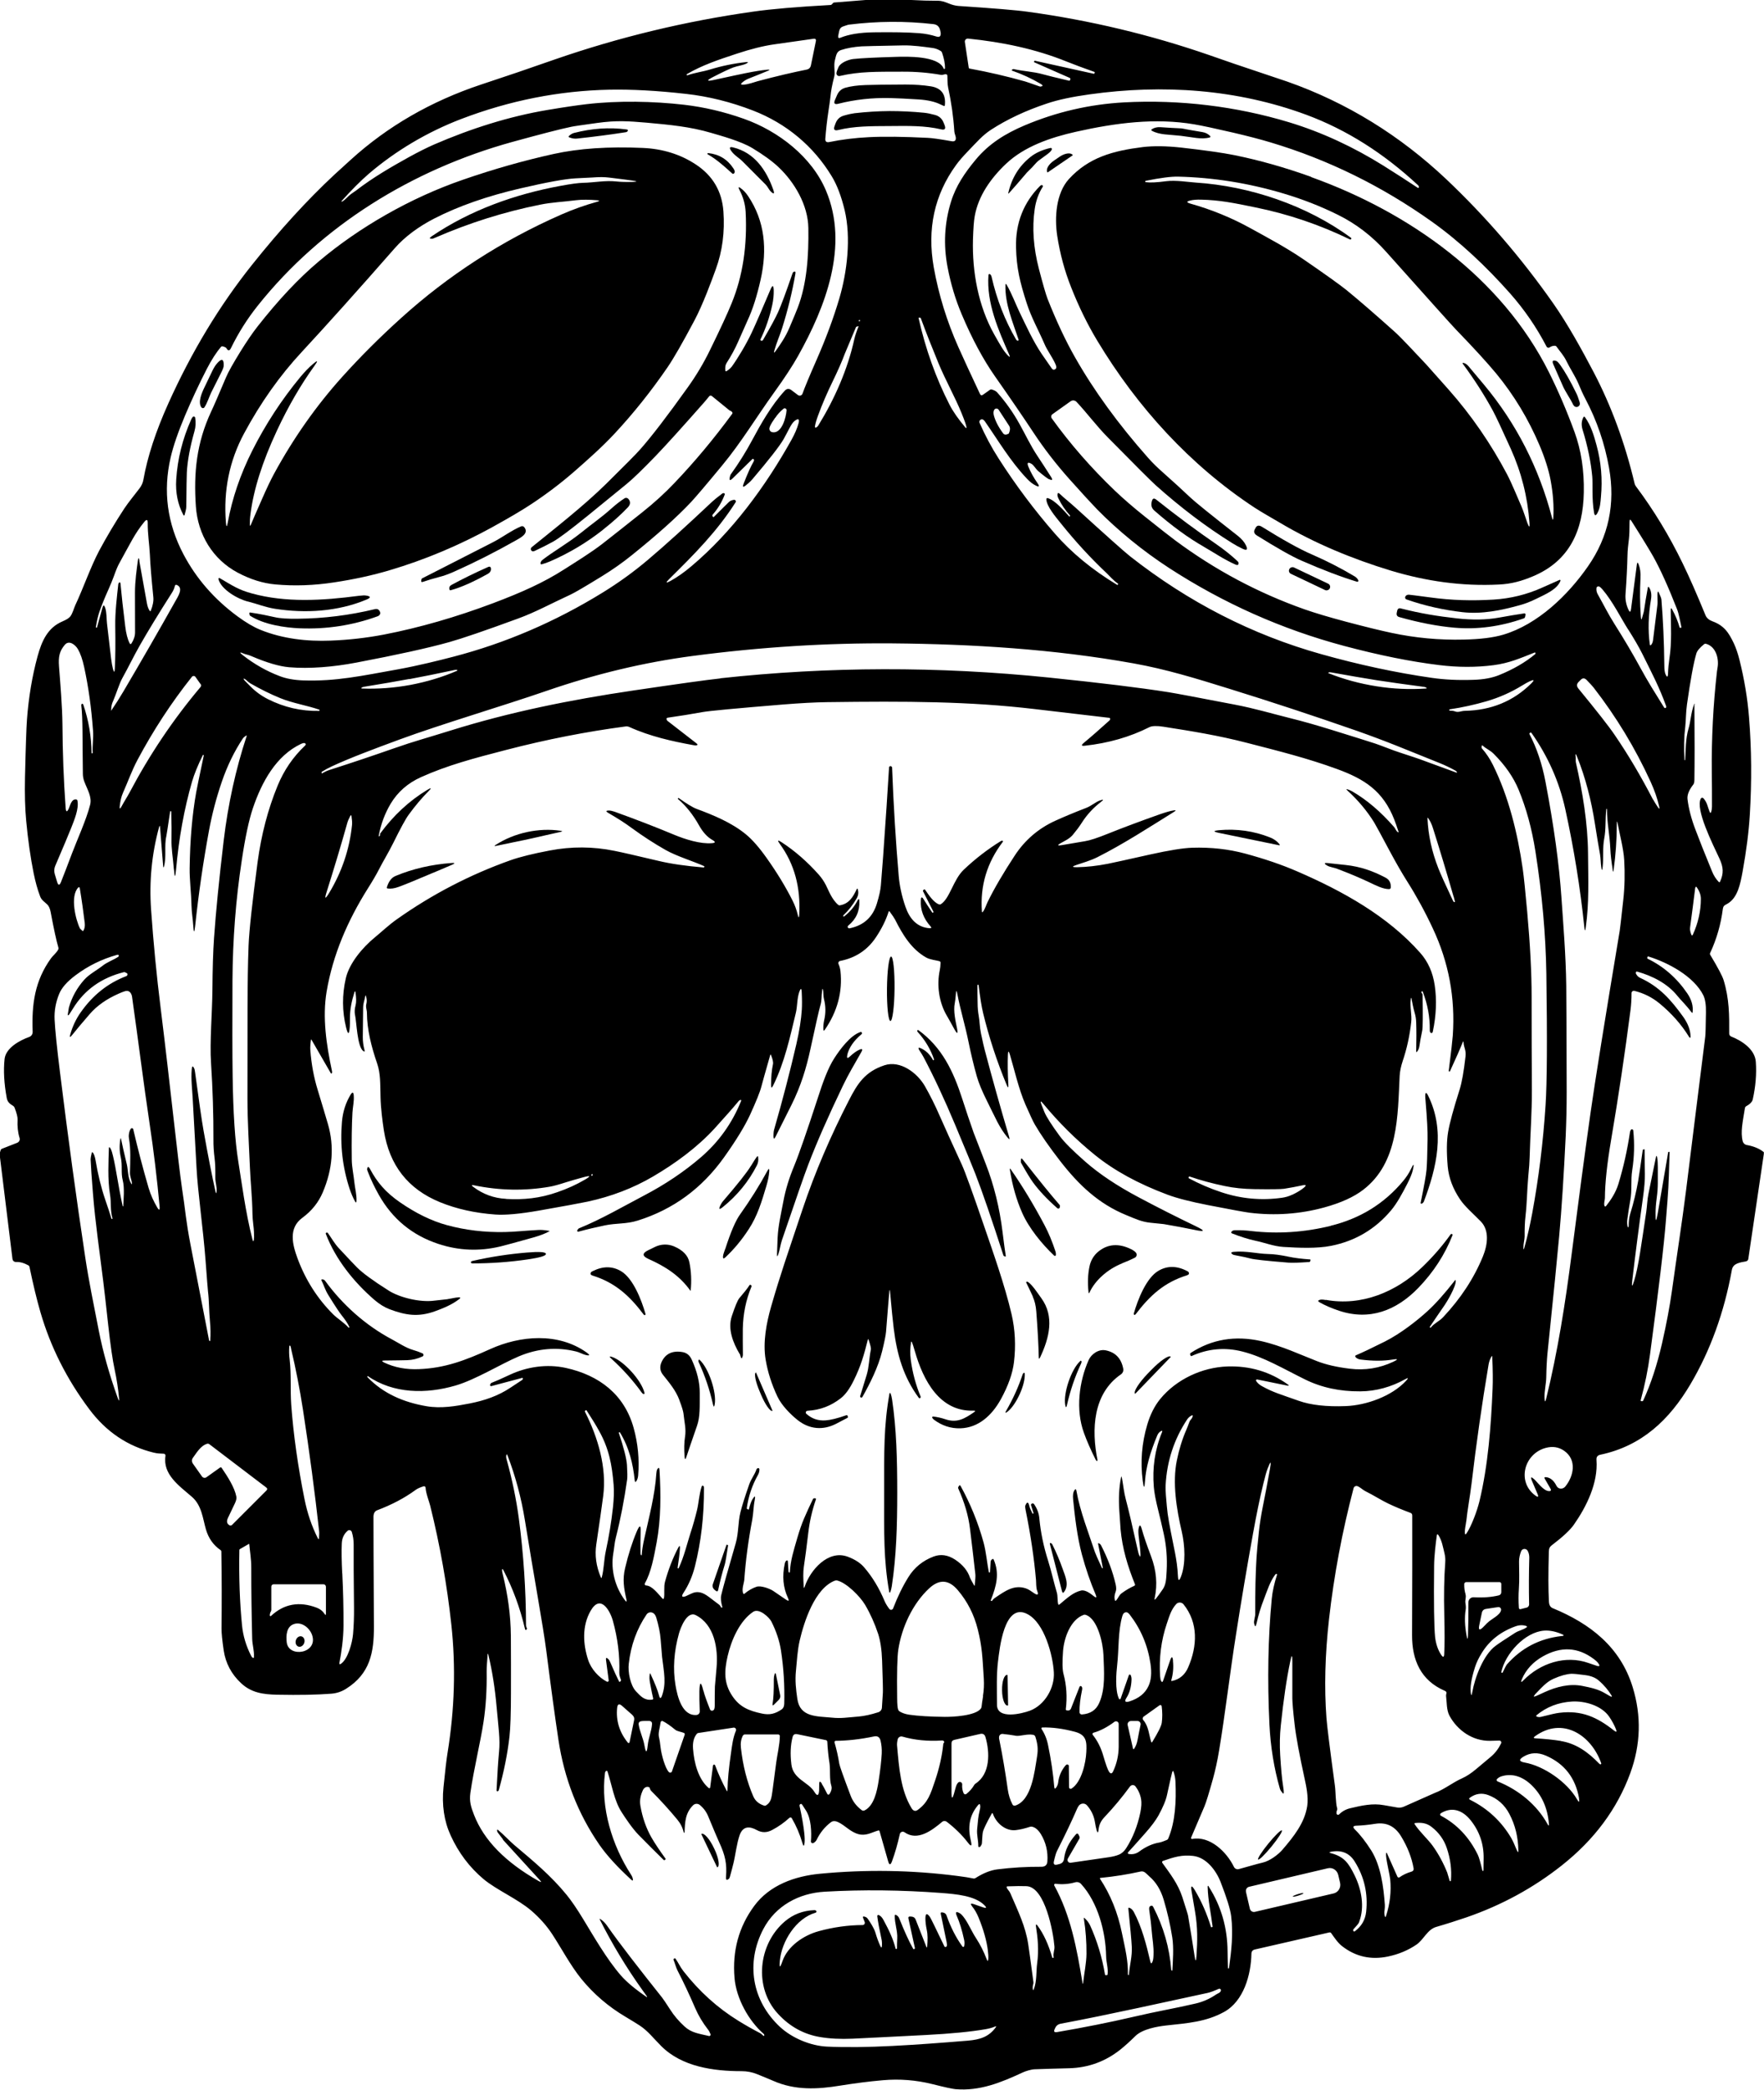 <?xml version="1.0" encoding="UTF-8"?>
<svg xmlns="http://www.w3.org/2000/svg" id="Layer_1" version="1.1" viewBox="0 0 2048 2425.3">
  <path d="M1058,0c10.5.6,21.1.9,31.6.9,2.9,0,6.8,1,11.8,3.1,4,1.7,7.8,2.6,11.2,2.9,40.7,2.7,67.7,4.9,81,6.8,71.9,9.9,142,26.6,210.5,50.3,19,6.6,28.6,9.9,28.8,10,38.6,12.9,59.1,19.8,61.6,20.7,69.7,24.5,131.1,62.9,184.2,112.9,46,43.5,87.6,91.7,124.8,144.8,16.7,23.9,32.5,52.5,46.6,79.3,20.7,39.5,36.5,82.6,47.6,129.2.3,1.4,1,2.8,2.1,4.2,20.2,27,38.2,56.6,53.9,89,7.5,15.4,16.3,35.4,26.4,60,1.3,3.2,4.1,5.5,7.8,6.9,13.8,5,19.1,13.1,25.2,25.9,2.4,5.2,4.6,11.6,6.5,19.2,5.6,22.5,9.3,44.6,11,66.4,3,36.6,3.3,74.5.9,113.7-1.2,19.2-3.9,40.9-8.3,65.1-2.7,14.7-5.7,30.7-17.7,37.6-2.9,1.7-4.7,1.9-5.3,6.1-2.3,17.9-7.2,34.9-14.7,51-.4.8-.3,1.5.1,2.2,9,15,14.1,24.7,15.5,29.3,6.7,21.9,6.6,41,6.5,62.1,0,1.5.9,2.8,2.3,3.4,12,4.7,27.6,14.6,28.6,29.4,1,14-.2,28.6-3.6,43.7-.6,2.7-3.2,5.4-7.7,7.9-.7.4-1.1,1-1.3,1.8-2.6,16.2-5.4,28-2.6,38.8.6,2.2,2.4,3.9,4.7,4.3,7.9,1.4,14.6,4.1,19.8,8.3v2.1l-18,121.6c-.2,1.7-1.2,2.7-2.9,3.1-6.2,1.2-14.8,1.9-16.2,9.8-8.9,49.2-24.9,93.5-48.2,132.9-24.4,41.2-56.5,71.6-104.7,81.7-3.2.7-4.6,2.7-4.3,6.1,2,26.7-11.6,54.1-26.2,75-4.4,6.3-12.9,14.2-25.5,23.8-3,2.3-3.5,4.1-3.6,7.7-.7,24.5-.7,43.9.1,58,.2,3.9,1.7,6.4,4.5,7.5,43.4,17.9,78.4,45,92.7,91.5,10.3,33.4,9.4,66.6-2.7,99.8-15.2,41.6-41.8,77.4-79.8,107.4-32.9,26-69.7,46-110.2,60-10.6,3.6-22.3,7.4-35.4,11.2-10.4,3.1-14.5,14.8-23,20.6-9.6,6.5-20.5,11.1-32.8,13.7-19.8,4.2-37.6.3-53.3-11.9-5.1-3.9-9.1-10-12.8-15.2-.6-.8-1.3-1-2.2-.8l-86.5,19.8c-2.5.6-3.8,2.2-3.9,4.8-.5,24.7-9,55.2-31.8,67.7-21.1,11.5-41.6,12.9-67.4,15.7-9.9,1.1-27.2,4.1-35.4,12.1-6.7,6.6-12.5,11.8-17.5,15.8-17.5,13.9-37.3,21.1-59.3,21.7-14.3.4-27.7.7-40.3,1.2-3.8.1-10.4,2.1-13.6,3.6-25.6,11.9-50.2,21.9-78.3,19.5-3.3-.3-12.3-2.2-26.9-5.9-19-4.7-38.1-6.2-57.3-4.5-16.3,1.4-33,3.6-49.9,6.3-26.1,4.3-52.1,5.6-77.3-5.5-4.1-1.8-10.5-4.4-19.1-7.9-5.7-2.3-11.6-3.4-17.8-3.4-32.7,0-69.3-5.1-93.3-29.1-9.2-9.2-15.5-17.7-25.2-24-4.1-2.6-9.5-6-16.1-9.9-20-11.8-37.1-26.5-51.4-44-12.6-15.5-23.6-36.3-33.9-52-6.5-9.9-14.7-19.1-24.5-27.5-15.7-13.4-40.2-23.9-55.2-36.4-16.2-13.6-29-30.5-38.2-50.7-7.6-16.6-10.4-35.3-8.3-56,1.9-19.3,3.5-32.5,4.7-39.8,8.2-50.4,9.7-100,4.4-148.9-5-46-13.1-91.9-24.5-137.8-1.2-5-5.1-14.5-5.4-21.1,0-1.1-1.2-1.9-2.3-1.6-4.2,1.3-7.3,2.7-9.4,4.3-12.7,9.3-27.5,17.1-44.5,23.5-2.9,1.1-4.3,3.7-4.3,7.8,0,12.9.1,55.1.5,126.7.2,30.7-4.5,55.2-32.3,72.7-5.2,3.3-10.9,5.2-17.1,5.7-16.6,1.3-37.5,1.7-62.6,1.2-16.6-.3-30.3-2.3-42.1-13.3-11.3-10.5-18.1-23.3-20.3-38.2-1.7-11.8-2.6-20.3-2.5-25.5.3-29.9.3-59.5-.2-89,0-.8-.3-1.4-1-1.9-8.3-5.7-13.9-13.7-16.9-23.9-3.6-12.3-4.8-27.8-16.1-37.7-15.1-13.1-34.2-26.1-30.9-47.7.2-1.2-.6-2.3-1.8-2.5-1-.1-3-.2-5.9-.3-1.3,0-3.3-.4-6.1-1-30.1-7.4-55-24.1-74.6-50.3-26.2-34.9-45.1-72.5-56.8-112.8-4.2-14.4-8.4-31.9-12.7-52.5-.2-.8-.6-1.4-1.4-1.8-4.9-2.7-9.5-4-13.6-3.8-2.9.1-4.5-1.3-4.8-4.1l-14.4-117.2v-6l.7-2.4c.3-.9.8-1.5,1.7-1.8l17.6-6.9c2.2-.9,3.5-3.4,2.7-5.6-2-6.6-2.7-13.6-2.3-21.1.2-2.9-1-7.6-3.5-14.1-.3-.8-.8-1.4-1.5-1.9-4-2.5-6.7-4.4-7.6-9.4-3.1-16.8-3.9-31.8-2.5-45,1.3-12.8,17.3-21.7,28.6-25.7,2.5-.9,4.1-3.3,4-6-1.2-32.3,2.5-59.2,21.3-85.3,1.8-2.6,6.5-6.5,8.3-10,.4-.7.5-1.6.3-2.4-2.3-7.7-5.3-21.5-9-41.3-.8-4.1-2.1-7-4-8.8-3.3-3.2-6.6-5-8.2-9.3-3.1-8.1-5.5-17-7.5-26.7-3.7-18.3-6.6-38.7-8.7-61.1-1.4-14.4-1.8-31.2-1.4-50.4.8-34.9,1.6-57.2,2.3-67,1.9-25.8,6-50.3,12.3-73.5,4.8-17.4,11.5-33.1,28.9-40.5,4.5-1.9,7.5-3.8,8.9-5.5,2.9-3.5,4.5-10.2,6-13.3,9.2-19.5,17.8-44.5,27.7-63.2,8.6-16,18.3-32.4,29.2-49,4.9-7.4,11.7-15.5,17.6-23.3,2.4-3.2,4-6.6,4.6-10.3,4.7-26.5,14.3-55.9,28.9-88.3,26.9-59.8,59.3-113.5,97.4-161.2,31.9-40,63.6-74.7,95.1-104.1.8-.7,7.1-6.5,19.1-17.4,42.9-39,93.5-68.2,151.9-87.6,14.2-4.7,28.5-9.5,42.7-14.3.6-.2,14.8-5.1,42.5-14.7,74.8-25.9,151.6-44.4,230.3-55.5,21.6-3.1,51.6-5.6,89.8-7.7.8,0,1.7-.7,2.5-1.8.5-.7,1.1-1.1,1.9-1.1l46.4-3.7h42.9ZM974.4,35.5l-1.2,5.9c-.5,2.5.4,3.3,2.8,2.3,9.5-3.9,22.4-6,38.6-6.2,22-.3,39.4,0,52.3,1,6.9.5,13.7,1.8,20.3,3.9,3.8,1.2,5.4-.4,4.9-4.7,0,0-.2-1-.6-2.7-1-4.2-3.6-6.5-7.8-7-32.4-3.7-65.1-3.5-98.1.6-2,.3-4.6,1.5-6.8,2.1-2.3.8-3.8,2.3-4.3,4.8ZM891,82.4c-7.5,3.1-14.6,6-21.3,8.6-3.1,1.2-5.8,2.8-8.1,4.9-1.9,1.6-1.6,2.4.9,2.4,6.3-.2,12.8-2.9,17.3-4.1,22.1-5.9,41.1-10.3,57.1-13.5,2.3-.5,4-2.2,4.5-4.5l5.8-28.3c.5-2.2-.4-3.2-2.7-2.9-12.6,1.8-27.6,3.9-45.1,6.4-12.9,1.8-27.7,5.5-44.3,11-21.8,7.2-39.7,13.2-57.6,23.6,0,0-.2.2-.2.3-.1.3-.1.5,0,.7.1.4.4.5.8.4,8.5-3.1,18.1-4.2,26.1-6.7,13.8-4.2,27.8-7.1,41.9-8.6,2.8-.3,3,.2.5,1.6-4.2,2.2-10.2,2.7-15.3,4.6-4.4,1.6-12.2,5.3-23.3,11-8.2,4.2-7.8,5.4,1.2,3.4,19.7-4.3,31.9-6.9,36.5-7.8,10.3-2.1,18.6-3.4,24.9-4,3.5-.3,3.7.2.4,1.5ZM1175.2,80.9c.4-.6,1.2-.8,1.8-.7,11.5,2.6,22.6,2.9,33.4,5.9,5.2,1.5,15.6,4,30.9,7.6.4,0,.6,0,.8-.4l.5-1.1c.3-.7,0-1.5-.7-1.8l-41.1-18.1c-.3-.1-.4-.3-.3-.6l.3-.8c.1-.3.4-.5.7-.4l68.3,15.1c.5.1.8-.1,1-.6l.2-1c0-.3,0-.4-.3-.5-12.4-4.4-23.3-8.4-32.7-12.2-36.2-14.6-74.6-22.5-114.1-26.5-2.2-.2-4,1.7-3.7,3.9l4.5,29.8c.1.6.5,1,1.1,1.1,21.8,4,43.4,9,64.6,15,2,.6,6.9,2.3,14.8,5.1,1.5.6,2.4.8,2.7.8,3.1-.4,3.3-1.4.6-3-10.5-6.2-21.7-11.4-33.7-15.6-.3-.1-.3-.3-.2-.5l.6-.7ZM1092.4,86.9c-14-2.5-29.1-3.8-45-3.7-29.9.1-49.2-.4-72.5,5-2.1.5-4.1-1.4-3.8-3.5.3-1.8,1.1-4,2.4-6.8,2.6-5.5,11.9-8.8,17.2-9.4,8.9-1,25.4-1.8,49.5-2.5,12.5-.4,49.7-1.4,55.4,13.7,0,.1.1.2.2.2.2.1.5.2.8.1.4-.1.6-.4.6-.8,0-5.4-1.2-11.5-3.5-18.1-.3-.8-.8-1.5-1.5-1.9-3-1.9-6.4-3.2-10.1-3.6-9.8-1.3-22.1-3.1-33.5-2.9-29.6.6-45.8.9-48.3,1.1-8.9.6-16.9,2-23.9,4.3-5.3,1.7-5.6,6.3-7.1,11.9-1.6,6.2.5,14-.7,18.7-2.5,9.6-3.9,17.3-4.4,22.9-.2,2.7-1,8.3-2.3,16.9-1.7,11.1-2.9,21.9-3.7,32.4-.3,3.3,1.3,4.6,4.5,4,14.6-3,30-4.9,46.1-5.7,17.7-.9,40.5-.6,68.4.8,4.9.2,14.1,1.5,27.5,3.9,3.9.7,5.5-.9,4.9-4.9-.3-1.8-1.4-3.9-1.6-6.3-1.1-17.2-3.5-34.1-7.2-50.9-1-4.6-.7-10.4-.9-13.7,0-1-.4-1.6-1.1-1.8-1-.3-2.3-.1-3.8.4-.8.3-1.7.4-2.5.2ZM863.4,561.2c4.6-11.8,8.4-20.2,11.4-25.2.9-1.6.9-2.7-.2-3.3-.4-.2-.9-.2-1.2.2l-23,22.5c-2.9,2.8-3.9,2.2-3.1-1.6,0,0,.2-.7.5-1.8.2-.7.4-1.3.8-1.7,9.3-12.9,17.6-26.2,24.9-39.9,9.5-17.7,21.9-39.9,37.5-56.8,2.4-2.7,5.1-2.9,8-.7l7.4,5.6c1.9,1.4,4.5.6,5.3-1.6,2.4-6.8,8-20.3,16.8-40.3,10.3-23.5,19-46.8,25.9-70,9.1-30.7,13.9-70.7,6.2-102.9-3.9-16-8.8-29-14.9-39-21.1-34.9-52.6-61.4-91.7-76.5-25.7-9.9-51.4-16.3-77.3-19.2-33.5-3.8-63.3-5.4-89.2-4.9-58.3,1.2-115.7,12.5-172,34-39.5,15.1-76.2,37-107.1,63.4-9.2,7.9-19.8,18.5-31.8,31.8-.3.4,0,.9.5.7,3.6-1.8,7.4-6.7,10.3-8.7,3.8-2.6,5.8-4,5.9-4.1,19.1-14.8,40.8-27.4,61.2-38.7,11.3-6.2,21.1-11.1,29.5-14.8,42.1-18.2,86.5-32.5,131.8-40.1,19-3.2,34.1-5.4,45.2-6.7,36.5-4.3,77.9-3.4,113.4.7,23.1,2.7,46.1,8.1,69,16.2,40.5,14.3,79.2,44.4,95.6,83.5,26.9,63.8-.4,134.7-32.6,192.1-6.3,11.2-15.5,25.3-27.7,42.2-21.2,29.5-38.3,58.1-60.2,84.5-18.5,22.4-30.6,36.6-36.1,42.5-16.1,17.2-39.2,37.9-69.3,62.1-10.7,8.6-22.1,16.6-34.3,24.1-19.6,12.1-31.7,19.1-36.2,21.2-23.6,10.9-40.9,20.5-60.9,27.8-38.4,14.1-65.1,23.2-80,27.4-24.6,6.9-60.6,14.8-107.9,23.8-26.9,5.1-54.3,7.4-78.1,5.4-11.5-1-26.2-5.3-44.3-13.1-3.1-1.4-6.1-1.7-8.4-2.7-5-2.2-5.3-1.5-1,1.9,13.2,10.3,27.4,18.4,42.7,24.2,7.7,3,16.9,4.6,27.5,5,38,1.2,67-5.2,110-12.9,23.2-4.2,48-10.4,64.1-14.6,60.7-15.8,118.6-40.7,173.6-74.6,18.5-11.4,36.1-24.1,52.6-38.1,20.1-17,44.9-39.5,74.5-67.4,2.3-2.1,6.2-5.3,11.7-9.4.8-.6,2-.5,2.7.3.2.2.2.5,0,1-3.3,8.7-7.9,16.4-14,23.3-.5.6-.5,1.5,0,2.1l.8.8c0,.1.2.1.3,0,10.9-10.9,16.9-16.7,17.9-17.7,1.6-1.5,3.7-2.1,5.7-2.4,1.6-.2,2.8,1.5,1.9,2.9-21.5,33.7-47.2,59.6-77.1,89.1-4.4,4.4-3.9,5.1,1.6,2.1,7.8-4.3,15.9-10,24.4-17.2,46.7-39.4,85.7-92.1,116.1-146.7,3.7-6.7,6.4-12.9,8-18.7,1.5-5.4,0-6.4-4.4-3.1-4.2,3.1-7.9,12.7-12.9,21.3-4.6,7.9-16.6,23.4-36.2,46.4-2.7,3.2-5.4,5.3-7.7,7.2-3.2,2.5-4,1.8-2.5-1.9ZM1218.4,556.5c-2.5-1.2-6.8-4.5-13.1-9.8-2.8-2.4-5.1-6.9-7.8-8.4-4.2-2.4-5.4-1.3-3.6,3.2,2.6,6.4,6.2,12.9,10.8,19.5,2.5,3.6,1.7,4.5-2.2,2.5-3.4-1.6-6.8-4.3-10.2-7.9-19.6-20.7-33.5-44.6-48.4-65.9-.7-1.1-1.4-1.9-2.1-2.4-2.4-1.9-5.7.7-4.5,3.5,6.6,14.9,14,28.8,22.2,41.5,19.6,30.6,41.3,59.6,65.1,86.9,19.4,22.3,43.5,42.1,72.4,59.6,0,0,.3,0,.5,0,0,0,.2-.2.5-.5.3-.4.3-.7-.1-1-5.4-3.7-10-9.1-12.7-11.7-19.1-18-36.9-37.4-53.4-58-6.5-8.1-16.8-20.1-17-28.3,0-.8.8-1.4,1.6-1.2,8.5,2.5,18.1,13.9,25.2,21.5,0,0,0,0,.1,0l.5-.5c.3-.3.3-.6,0-.9-5.4-6-9.8-12.4-13.1-19.2-1-2-1.5-3.6-1.4-4.8.1-2.2,1-2.6,2.6-1.1,6.3,5.9,11.1,9.5,18.1,15.8,35.9,32.7,57.2,51.7,63.7,56.8,67.6,53.1,141.6,91,221.8,113.5,43.8,12.3,86.6,21.5,128.4,27.5,14.3,2.1,30.3,2.9,48.1,2.3,11.9-.3,22-2.2,30.3-5.6,16.2-6.6,30.1-14.6,41.6-24.2.3-.2.4-.5.4-.8,0-.2,0-.5-.1-.7-.1-.4-.4-.5-.8-.4-17.3,6.8-29.5,12.3-47.8,14.7-20.1,2.6-41.1,2.6-63-.1-33-4-69.7-11.4-110.3-22.2-72.4-19.3-140.2-49.5-203.4-90.5-30.6-19.9-59.5-43.6-83.5-68-6.2-6.4-16.9-18-32-34.9-15.7-17.6-29.6-35.6-41.7-53.9-11.9-18-26.8-39.8-44.9-65.6-13.7-19.6-26.6-43.5-38.6-71.9-7.3-17.2-12.8-35.5-16.5-55-4.9-25.8-3.6-51,4-75.7,5.7-18.5,16-33.6,28.7-48.9,15.4-18.6,34.5-30.3,56.6-39.7,37.1-15.7,75.7-24.6,115.8-26.8,64.3-3.4,129.7,4.5,191.1,23,38.7,11.7,75.4,29,109.6,50.3,14,8.8,27.4,17.4,40.2,25.9.6.4,1.3-.1,1.2-.8l-.2-1.1c0-.4-.2-.7-.5-.9-40-37.3-83.2-64.6-129.7-81.9-80.7-29.9-166.9-35.7-251.8-23.8-20.3,2.8-36.7,6.3-49.2,10.5-25.1,8.3-46.9,18.6-65.5,30.7-9.7,6.4-15.7,13.5-26.6,24.8-5.8,6-10.4,11.3-13.8,16-25.2,34.7-33.8,74.3-25.9,118.8,5.7,31.8,15.2,62.5,28.4,92.2,5.5,12.4,13.9,30.5,25.2,54.6.8,1.8,2,2.1,3.6,1l7.9-5.6c.7-.5,1.5-.7,2.4-.4,2.8.8,4.8,1.9,6,3.2,10,11.2,18.6,23.4,25.9,36.5,6.8,12.1,13.1,25.7,21.1,37.6,4.4,6.6,9.6,14.6,15.6,24,2.3,3.6,1.6,4.5-1.9,2.8ZM859.7,218.3c3.1,2,6,5.1,8.8,9.2,19.5,29,22.5,61.7,14.6,97-4.3,19.2-9.3,34.8-15,47-1.5,3.3-5.3,11.9-11.4,25.7-3.3,7.5-7.6,15.5-13.1,24.1-1.4,2.1-1.9,5-1.5,8.6.1,1.1.6,1.3,1.5.8,2.7-1.7,4.8-3.6,6.3-5.6,7.2-10.1,16.7-26,22.8-39,4.6-9.8,11.8-26.4,21.7-49.8,2.4-5.8,3.7-5.6,3.9.7.1,5.3-.4,10.9-1.7,16.9-3.1,14.2-7.6,27.5-13.7,40-.4.7.2,1.5,1,1.5h.9c.4-.1.8-.3,1-.7,8.8-15.1,14.7-26,17.7-32.7,3.5-7.9,8.9-22.3,16.1-43.3.6-1.8,1.1-2.8,1.5-3,2-1.1,2.8-.5,2.4,1.8-3.7,21.4-8.9,42.7-15.6,63.8-2.6,8.1-6.2,16.2-8.8,25.3-.9,3.2-.4,3.4,1.5.7,5.8-8.1,11.5-16.5,15.9-26.9,4.7-11.1,8-18.9,9.7-23.4,10.6-27.6,12.8-60.3,12.3-92.4-.4-26.5-15.9-53-34.8-70.8-7.5-7-17.6-14.3-30.2-21.9-13.6-8.2-36.8-14.4-47.9-17.7-24.4-7.2-48.2-9.4-74.6-11.8-10.9-1-20.2-1.6-27.7-1.7-9.1-.2-19.1.5-30,2-17.2,2.4-27.2,3.8-29.8,4.4-13.1,2.7-36.2,8.7-69.3,17.8-115.5,32-220.7,96.7-294.9,189.8-12.3,15.4-22.6,31.8-31.1,49.2-1.7,3.5-3.4,3.6-5.2.4-.5-.9-2-1.7-4.4-2.3-.9-.2-1.6,0-2.1.7-5.6,6.6-11.1,15.2-16.5,25.7-9.1,17.7-17.4,35.6-25.1,53.7-8.2,19.5-13.8,35.8-16.8,48.9-9,39-4,76.4,14.9,112.3,14.8,28.1,35.7,52.1,62.7,72,9.9,7.3,18.8,12.5,26.7,15.7,25.7,10.4,54.1,13.6,81.5,12.5,21.3-.8,41.9-3.2,61.8-7,41.3-8,83.6-20.2,126.7-36.4,33.1-12.5,58.5-23.8,82.7-39.3,12.8-8.2,31.4-19.6,44.6-29.9,9.4-7.3,24.8-19.5,46.2-36.5,13.6-10.8,26-22.1,37.2-33.9,23.3-24.4,45.6-51.1,66.9-80.1.5-.7.5-1.4,0-2.1-.6-.8-1.5-1.4-2.8-1.9-.2,0-.3-.1-.4-.2l-20.4-16.6c-.9-.7-2.2-.6-3,.3-2.2,2.8-4.2,5.1-5.8,7-25.4,28.8-44.2,49.6-56.6,62.5-14.8,15.3-26,26.2-33.7,32.5-3.5,2.9-18.3,15-44.4,36.2-20.6,16.7-34.3,27-41.2,30.8-6.4,3.5-13.4,7-20.9,10.5-1.9.9-3.3.6-4.1-.7-.8-1.2-.5-2.7.6-3.6,25.2-20.5,60-47.5,86.6-73.7,21.4-21.1,34.7-34.5,39.6-40.1,12.9-14.6,31.2-38.4,54.9-71.6,9.9-13.8,18.5-28.2,25.8-43.2,12-24.5,20.5-42.8,25.3-54.7,12.8-31.3,18.2-66.6,16.2-105.8-.5-8.9-2.9-17.6-7.4-26-1.5-2.9-.9-3.4,1.8-1.6ZM1168.6,330.3c5.9,10,10.9,23.4,14.8,31.4,7.9,16.4,16,34.3,26.1,49.2,3.1,4.6,6.9,10.1,11.5,16.6,1.4,1.9,2.9,2.1,4.7.5,1-.9.9-2.8-.4-5.6-3.6-8-9.6-15.9-12.5-22.8-7.3-16.9-15.4-30.9-20.8-47.7-8.1-25.1-11.8-41.1-12.4-64.6-.7-28.4,8.7-52.3,28.1-71.7.5-.5,1.1-.7,1.8-.8,1,0,1.7,1.1,1.1,2-4.8,7.6-7.9,16.2-9.3,25.8-3.2,21.8-1.5,45,4.9,69.6,4.7,18.1,8.1,29.6,10,34.6,10.3,26,20.9,48.6,31.9,67.9,21.9,38.6,50.1,77.4,84.7,116.5,5,5.7,11,11.6,18.1,17.8,10.9,9.7,21.4,19.2,31.3,28.6,5.4,5.1,23.6,19.8,54.8,44.2,4.4,3.5,7.6,7.1,9.5,11.1,2.5,5.1,1.2,6.4-3.9,4-4.2-2-8.2-4.2-11.9-6.5-30.8-19.2-60.4-41.7-89-67.3-5-4.5-23.5-22.9-55.5-55.4-13.5-13.7-24.3-28.5-36.4-41.3-1.8-1.9-4.7-2.2-6.8-.7l-21.2,15.1c-1.5,1.1-1.8,3.1-.8,4.6,21.5,29.9,46.1,58,73.6,84.3,9.7,9.2,21.1,19.1,34.4,29.7,17.5,14,29.4,23.3,35.6,27.9,46.2,34.3,96.2,60.9,150,79.9,12.3,4.3,28.4,9.1,48.3,14.4,22.3,5.9,39.8,10.2,52.6,12.9,27.6,5.9,55.6,8.5,84,7.8,19.1-.4,34.4-2.3,45.8-5.7,40-11.9,75.1-45.8,98.4-79.4,23.8-34.2,31.9-72.3,24.4-114.2-5-28.3-14.2-55-27.5-80.2-3.2-6.1-5-10.3-8-17.4-3.9-9.1-9.7-17.5-14-26.4-3.3-6.8-7.4-10.9-11.4-16.6-.5-.8-1.3-1.1-2.2-1.1-2.2,0-4.2.7-5.8,1.8-1.2.9-3,.5-3.7-.9-11.6-22.4-25.8-43-42.5-61.9-26.9-30.3-57.5-59.5-91.1-83.4-57.9-41.1-119.9-71.5-186-91.4-12.9-3.9-27.7-7.7-44.4-11.6-21.1-4.9-36.1-8.1-45-9.6-45.2-7.7-91.2-1.7-137.2,8.6-29.5,6.6-60,17-81.3,37.2-17.6,16.6-32.1,37.1-36.3,60.5-1.1,5.8-1.7,15-2.1,27.5-1,37.3,6.2,77,24.5,109.7,6.4,11.3,10.8,19.5,16.1,24.8,2.3,2.3,2.8,2,1.5-.9-12.5-28.5-26.6-60.1-24.1-92.6,0-.9,1.2-1.4,1.9-.8.9.7,1.4,1.7,1.7,2.9,6,26.4,15.5,50.7,28.5,72.9.5.8,1.1,1.2,1.8,1.3,1,0,1.3-.4,1-1.4-6.3-19.3-15.9-41-15.2-63.4,0-1.3.4-1.4,1.1-.3ZM1122.1,496.2c-.1-2-2-7.6-5.8-16.9-7.5-18.4-18.5-37.9-26.6-57.4-7.3-17.7-14.3-35.3-20.7-52.7,0-.2-.3-.4-.5-.4l-1.4-.2c-.5,0-.8.2-.6.7,8.1,36,20.1,69.5,35.9,100.4,4.1,8,10.4,17,18.8,26.9.3.4.9.1.9-.4ZM997.5,371.4c-.5.8-.6,1.3-.2,1.5.5.4,1.2-.1,1.1-.7-.2-1.1-.5-1.4-.9-.8ZM991.9,393.5c.9-4,2.5-8.8,4.8-14.4.2-.4,0-.5-.4-.5l-1.5.4c-.5.1-.9.5-1.1.9-8,19-12.3,29.2-12.9,30.7-3.2,8.7-7.8,19.1-13.7,31.3-6.7,13.7-12.6,27.3-17.5,40.8-1.9,5.2-3.1,9.4-3.5,12.5-.1.8.7,1.3,1.4,1,1-.5,1.8-1.2,2.5-2.3,19-30.9,34.2-65.2,41.9-100.5ZM900,484.8c-1.9,2.9-5.4,7.4-6.6,11.6-.7,2.3.8,4.8,3.2,5.2,11,2.2,16.1-17.4,16.6-25.4.1-1.9-2.1-3.1-3.6-1.8-3.8,3.1-7,6.6-9.5,10.5ZM1171.2,503.2c0,0,.1,0,.1-.2,1.6-3.7,1.7-6.6.3-8.8l-12.2-18.7c-1.3-1.9-4.1-1.8-5.2.3-.9,1.7-1,3.8-.3,6.5,1.7,6.3,5.2,13.2,10.7,20.6,1.4,1.9,3.6,2,6.6.3ZM1941.4,707.4c3.7,6.6,6.6,13.6,8.7,21,0,.1.1.2.3.2h.9c.7.1.9-.3.7-1.2,0-.4-.8-3.9-2.2-10.5-.8-3.8-1.7-7.2-2.9-10.2-9.9-25.3-19-45.5-27.4-60.6-3.9-6.9-12.2-20.6-25.2-41.1-1.6-2.6-2.4-2.4-2.4.7,0,8.9-.2,15.4-.7,19.6-1,7.6-1.6,14.1-1.7,19.5-.3,12.3-1,27.3-2.3,45-.4,6,.7,11.9,3.4,17.8,1.5,3.3,2.5,3.1,3-.5l6.8-52c.4-2.6,1-2.7,2-.2,1.8,4.7,2.6,10,2.2,16-.8,14.9-.7,29.7.4,44.7.3,4.3.9,4.3,1.8.2.4-2,1.4-4.3,1.8-6.6,1.2-8.3,2.7-17.3,4.5-27.1.3-1.3.7-1.4,1.5-.3,2.4,3.7,3.1,8.3,2.2,13.9-3.1,18.4-3.6,35.8-1.4,52.1.2,1.5.8,1.6,1.7.5,1.1-1.4,1.7-3,2-4.8,2.5-19.6,4.2-33.6,5.2-41.8.5-3.8-.5-12,.3-14.4.3-.9.7-1,1-.2,2,4.2,3.1,7.1,3.3,8.7,1.9,23.5,3.1,49.1,3.4,76.9,0,4.5.5,7.6,1.2,9.4,1.9,4.5,2.9,4.2,3.1-.7.2-6.2.8-11.9,1.6-17.2,2.9-18.5,1.7-39.6,1.5-56.1,0-2.6.6-2.7,1.9-.5ZM161.7,650.8c3.2,17.4,6.1,33.7,8.8,49,.7,4,1.8,7,3.3,9.1.5.7,1,.7,1.3-.2,2.4-6,3.4-11.3,2.9-15.8-2.1-21-3.5-37.5-4-49.4-.6-12.3-2.6-23.3-2.5-36.6,0-4-1.2-4.4-3.8-1.4-11.5,14-16.5,25.5-29.4,48.6-1.5,2.7-3.6,7.6-6.1,14.7-1.7,4.6-3.7,9.5-6,14.7-4.5,9.9-8,18.6-10.6,26-1.7,4.9-3.2,11-4.3,18.4,0,.2,0,.3.3.4l.7.2c.2,0,.3,0,.3-.2l6.3-22.9c1-3.5,2-3.5,3.2-.1,1.9,5.8,1.5,13.2,2.1,18.2,1.7,13.8,3.3,27.5,4.8,40.9.6,4.7,1.3,8.7,2.1,11.8,1.2,4.6,2,4.5,2.2-.2.7-12.8.8-29.2.5-49.3-.3-15.9,2.1-35.7,3.5-48.4,0-.8.4-1.5,1-2.1.6-.7,1.1-.5,1.5.6.1.3.3,1.8.5,4.5.8,9.3,2.5,24.5,5.1,45.6,1,8.3,2.7,14.9,5,19.5.7,1.5,1.5,1.5,2.4.1,2.7-4.3,4.1-8.7,4-13,0-2.1,0-17.3-.1-45.6,0-13.7,2-27,3.3-36.8.6-4.3,1.2-4.3,2,0ZM130.9,814.5c-1.2,2.9-1.8,5.8-1.8,8.8s.3,1,.8.3c4.3-6.3,8.7-13.2,13.2-20.8,20.8-35.3,41-70.3,60.4-104.9,3.1-5.5,10.1-15.9,1.5-19.1-.8-.3-1.7.2-1.9,1-.7,3-1.9,5.8-3.7,8.5-15.4,24.1-27.8,44.5-37.2,61-7.5,13.2-13.2,25.3-20.2,37.8-3.4,6.1-6.8,17.5-11.1,27.6ZM1890.4,730.8c-8.1-12.6-17.9-32.7-30.1-46.9-1.4-1.6-2.6-2.7-3.7-3.2-1.3-.6-2.9.3-3.1,1.7-.3,2.6.2,4.9,1.3,7,7.6,13.5,12.1,22.9,19.8,35.1,10.9,17.2,20.9,34.1,30,50.8,8.6,15.8,15.6,26.8,27.4,45.8.4.7,1.4.9,2,.4.6-.4.7-1.3.2-2.5-7.8-21.6-15.9-36.8-27.4-60-4.1-8.2-9.6-17.6-16.3-28.2ZM96.6,817.5c6.3,18.3,9.5,37.2,9.7,56.8,0,0,0,0,0,0h.7c.5,0,.7-.2.6-.7-.5-8.8,1.1-16.9.4-25.7-1.9-26.2-5.3-50.8-10.3-73.7-1.9-8.8-4.3-15.7-7.2-20.7-2.9-5.1-10.2-10.9-15.1-5.3-6.5,7.5-7.7,14.3-6.9,25.1,1.4,18.6,3.8,46.2,4,67.9.2,32.2,1.4,64.3,3.7,96.4.4,5,1.6,5.3,3.7.7,1.4-2.9,2.9-11.1,8.4-10.5.9.1,1.5.6,1.6,1.5,1.9,9.3-3.7,22.5-7.3,31.7-2.8,7.1-9,21.8-18.5,44-1.3,3-1.4,6.4-.5,9.5l2.7,9c1.3,4.3,2.8,4.4,4.5.2,3.6-9.1,7.9-20.2,12.8-33.3,5.6-14.9,16.6-38.9,21-56.2,2.4-9.3-3.2-17.8-6.7-27.1-1.1-2.9-1.7-6-1.7-9-.6-41.3,0-64.3-1.8-79.1-.1-.8,0-1.4.4-1.9.5-.6,1.3-.4,1.6.3ZM836.4,787.2c125.6-13.7,252.8-14,381.7-.8,59.1,6.1,105.4,11.7,138.7,17,8.2,1.3,33.6,6.1,76.3,14.3,23.7,4.5,42.7,10.3,65.2,15.9,13.9,3.4,30,8,48.4,13.7,26.7,8.3,43.4,13.5,50,15.7,9.2,3.1,19.3,7.5,29.4,10.7,12.7,4.2,20.2,6.6,22.2,7.4,14.1,5.1,28.2,10.3,42.3,15.5,1,.4,1.2,0,.7-.8-.3-.5-.7-.9-1.2-1.2-6.4-3.6-12.6-6.5-18.5-8.9-26.7-10.8-43.2-17.4-49.4-19.9-15.8-6.3-31.6-12.2-47.2-17.7-50.2-17.5-99.7-33.8-148.4-48.9-38.6-12-72.8-22.5-110.7-29.3-92.4-16.6-187.4-22.4-279.9-23.2-75.5-.6-152.8,4.2-231.8,14.6-56.3,7.4-112.8,20.9-169.6,40.5-49.8,17.2-123,38.9-170.8,56.5-30.1,11.1-57.4,21.3-78.9,31.3-3.8,1.8-7.6,3.8-11.2,6.1-.3.2-.5.6-.4.9l.2.9c0,.2.1.2.3.1,3-1.7,5.9-3.1,8.8-4,25.9-8.3,50.3-16.5,73.4-24.6,13.2-4.6,24.3-8.2,33.5-10.9,10-3,21.3-6.4,33.8-10.3,68.6-21.4,138.9-35.6,212-46.4,52.1-7.7,85.7-12.4,100.9-14ZM1967.2,817.9c.3,38.9.3,67.8,0,87,0,2.8-.5,4.6-1.2,5.5-5.1,6.5-7.4,12.2-6.8,17.2,1.3,10.6,4.3,22.5,9.3,35.5,4.1,11,10.5,27.1,19.2,48.3,2,4.9,4.6,8.9,7.7,12.1.7.7,1.2.6,1.6-.3,4.3-9.5,4-16.5-.7-26.7-7.8-16.8-28.2-57.1-21.7-69.6.6-1.2,2.2-1.4,3.1-.4,4.4,4.9,4.8,9.8,7.1,15.5.8,1.9,1.4,1.9,2-.1.5-1.8.8-3.8.8-5.7,0-13.6,0-27.1-.2-40.7-.4-38.6,1.6-77.4,6-116.3,0-.2.3-1.9.8-5.2,1.5-10.1-2.2-23.7-13.5-26.8-.9-.2-1.7,0-2.3.5-5.1,4.1-8,7.7-8.9,10.6-3.3,11.2-6.9,30.9-10.9,59.1-1.4,10-1.1,17.9-2,25.9-1.5,12.2-1.8,25.1-.9,38.6,0,0,.1.1.4.4h0c.2.2.4,0,.4-.4.5-10.9.5-25.1,3.9-36.4,2.4-7.9,2.8-18.3,6.3-27.7.5-1.4.8-1.4.8.2ZM475.3,788c-14.9,2.8-32.4,5.8-52.8,9.1-1.3.2-2.2.6-2.7,1.1-.5.5-.4.8.4.9,18.5.7,37.3-.7,56.3-4.2,19-3.6,37.1-9,54.1-16.4.7-.3.7-.6,0-.9-.6-.3-1.5-.3-2.9,0-20.1,4.3-37.6,7.8-52.5,10.6ZM1599.2,789.6c-15.2-2.4-33.1-5.5-53.7-9.2-1.4-.3-2.3-.2-2.9.1-.7.4-.6.7,0,.9,17.5,7,36,12,55.5,15.1,19.5,3.1,38.7,3.9,57.5,2.6.8,0,.9-.4.4-.9-.5-.5-1.4-.8-2.7-1-20.8-2.7-38.8-5.3-54-7.6ZM232.7,793.8l-5.8-8.2c-1-1.4-3-1.4-4.1-.1-23.9,30-44.9,62.2-63.2,96.5-6.6,12.4-10.8,24.6-16.8,38.1-1.9,4.2-3.1,9.4-3.8,15.6-.3,3.3.3,3.5,1.9.6,3.6-6.6,6.6-11.1,9.4-16.3,23.3-44.1,50.7-84.9,82.3-122.4,1.1-1.2,1.1-2.5.2-3.9ZM1919.2,927.8c1.4,2.7,3.5,5.8,5,8.1,2.3,3.7,3,3.5,1.9-.7-2.1-9.1-5.4-18.3-9.7-27.8-17.9-39.2-40-75.6-66.3-109.5-1.2-1.5-3.9-4.5-8.1-8.8-2.3-2.3-4.6-2.4-6.9,0l-2.3,2.3c-2.4,2.4-2.5,4.9-.4,7.6,21.4,26.1,35.6,44.1,42.4,54.2,15.6,22.8,30.3,47.7,44.3,74.7ZM290.6,796.5c6.1,6.2,12.9,11.1,20.4,14.9,18.8,9.5,38.7,14.1,59.5,13.7.3,0,.4-.2.5-.6.1-.4-.1-.8-.5-.9-12.9-4.6-30.9-7.5-45-13.3-11.6-4.7-23.2-10.5-34.9-17.2-2.4-1.4-4.6-4.1-6.6-5.2-1.2-.6-1.5-.3-.7,1.1.2.3,2.6,2.8,7.3,7.5ZM1688.8,825.5c4.2,1.8,7.5-.4,11.7-.5,30.8-.6,56.6-11.2,77.4-31.9,3.9-3.9,3.3-4.7-1.7-2.5-2,.9-5.1,2.6-9.2,5.1-12.7,7.8-26.4,13.9-41.2,18.2-13.7,4-27.8,7.1-42.3,9.3-.5,0-.8.3-.9.5-.3.6,0,.9.5,1,2.1.3,4,.1,5.6.8ZM1302.6,1715.5c1.5,8.3,2.3,16.7,4.5,24.8,2.8,10.4,7.5,30.3,14,59.5.5,2.3.9,3.7,1.2,4.4,1.3,3.2,1.9,3.1,1.8-.3-.1-4-.7-10.2-1.8-18.5-.7-5.1-.8-8.7-.5-10.8,1-5.5,2.2-5.5,3.8,0,2.4,8.7,6.1,19.2,10.8,31.7,6.2,16.4,7.6,32.6,4.2,48.4-.5,2.2,0,2.4,1.4.7,1.8-2.1,4.5-5.9,8.1-11.1,3.8-5.6,3.9-12.5,4.4-21.3.8-14.7-.3-29.1-3.5-43.3-2.1-9.6-4.2-18.5-6.3-26.8-2.9-11.6-4.6-20.6-5.1-27-1.9-22.2,1.2-43.5,9.5-63.7.7-1.6.2-2-1.3-1.2-1.8,1-3.2,2.6-4.2,4.9-8.4,20-13.2,37.5-14.2,52.7-.6,9.2-1.5,9.3-2.7,0-2.9-22-1.1-43.7,5.3-65.3,3.5-11.8,8.5-21.6,14.9-29.5,18.9-23.1,48.9-36.9,78.2-37.9,26-.8,49.3,6.1,69.9,20.8,1.9,1.4,1.8,1.8-.6,1.4l-34.8-7.1c-1-.2-1.8.9-1.2,1.8,1.5,2.3,3.7,4.3,6.6,5.9,13.3,7.4,21,9.3,42.9,17.1,13.8,4.9,32.1,7,54.7,6.1,23.5-.9,53.1-11.3,69.8-29.3,3.2-3.4,2.7-4-1.3-1.7-15.5,8.6-33.3,13.8-51.8,13.9-23.7.2-45-4.4-64.1-13.8-25.2-12.4-47.9-26.1-72.7-32.4-20.4-5.2-40.1-3.4-59.3,5.3-.3.1-.5,0-.6-.2l-.6-1c-.6-1.1-.4-1.9.6-2.6,24.3-15.8,51.4-20.3,81.2-13.7,23.7,5.2,47.9,16.7,65.4,23.4,10.3,4,22.9,6.9,37.8,8.7,17.7,2.2,34.6-.5,50.7-8.1,5.8-2.7,5.5-3.6-.8-2.5-10.5,1.7-22.8,1.8-37,0-2.7-.3-4.8-1.3-6.2-3-.5-.6-.3-1.6.4-1.9,7.3-3.1,18.5-8.4,33.7-16,18.4-9.3,37.2-24.1,49.2-35,9.5-8.6,20.2-20.6,32.2-36,.5-.7.8-.6.9.3.6,6.7-10.6,25.2-12.8,28.3-5.9,8.5-11.7,17-17.4,25.5t0,0l.4.6c.3.4.6.5.9,0,4.1-5.1,9.7-7.1,14.2-11.9,20.5-21.8,35.9-45.3,46.3-70.7,5.6-13.8,7.6-30.2-2.5-40.5-8.5-8.7-18.5-17.3-24-25.5-8.4-12.4-13.2-25.2-14.4-38.4-1.4-16.5-1.3-29.8.5-40.1,1.7-10.1,6.2-26.6,13.5-49.6,2.4-7.8,4.7-20.5,6.7-38.1.8-7.2-2-10.1-2.3-16-.1-1.6-.5-1.6-1-.2-2.9,7.3-7.8,18.5-14.8,33.6-.1.3-.4.4-.7.3-.4,0-.7-.5-.7-.9,2.8-21.9,4.3-35.6,4.7-41,3-43.5-4.7-84.9-23.2-124.2-9-19.3-18.9-37.4-29.6-54.3-6.4-10.1-12.9-21.5-19.7-34.1-10.7-20.1-17-31.6-18.8-34.6-8.3-13.4-18.7-25.8-31-37-1.7-1.6-1.5-2,.7-1.2,1.9.7,3.6,1.4,4.9,2.2,16.8,9.7,33,23.5,48.6,41.4,1.5,1.7,2.1,4.5,4.4,5.9.7.4.9.2.7-.5-2-6.2-3.7-10.9-4.9-14-13-33.3-34.5-47.2-67.1-59-33.8-12.3-65.3-20.2-103.7-30.1-33.5-8.7-64.2-13.6-97.3-18.8-7.7-1.2-13.1-1-16.2.5-22.8,11.5-47.8,18.6-75.2,21.6-3.8.4-4.2-.6-1.3-3.1,9.4-7.8,19.3-16.5,29.8-26,1.2-1,1.4-2,.9-2.8-.2-.3-.5-.4-.8-.5-29-3.4-57.9-6.8-86.8-10.2-76.6-9-148.1-9.2-241.4-8-13.5.2-30.3,1.1-50.3,2.7-54.7,4.5-85.9,7.4-93.6,8.8-13.4,2.4-26.8,4.6-40.3,6.5-1.9.3-2.2,1.4-.9,3.4,0,0,.1.1.2.2l33.8,26.2c1.8,1.4,1.6,2.2-.6,2.4-.6,0-1.8,0-3.5-.4-23.8-4.3-49.7-10-73.9-21-1.4-.6-2.8-.8-4.3-.6-45.3,6-91.5,15-138.5,27.2-38.3,9.9-68.4,17.9-98.9,31.6-15.4,6.9-27.1,17.2-35.3,30.8-6.7,11.3-11.4,23.7-13.9,37.3-.1.7.1.8.7.5.6-.4.9-1,.8-1.8,0-.6,0-1.1.4-1.6,15.5-21,33.6-37.7,54.2-50.2,5.2-3.2,5.7-2.6,1.4,1.7-7.5,7.5-15,16.4-22.6,26.8-3.6,4.8-9.6,15.9-18.2,33.3-5.5,11.1-11.8,21.2-16.5,30.5-2.8,5.5-7.1,12.9-13.1,22.4-23,36.6-40.3,76.2-47.6,119.3-5,29.9-.3,61.5,6.2,92,.3,1.3.2,2.1-.1,2.6-.5.6-1,.6-1.3-.1l-22.3-38.6c-.4-.6-.6-.6-.7.1-.7,4.8-.9,8.7-.7,11.8,1.2,16.3,4.1,31.8,8.6,46.4,5.2,17,9.1,30.2,11.9,39.7,7.4,25.7,5.4,52-6,78.9-5,11.8-12.9,21.7-23.8,29.7-16.2,11.9-11.7,30.6-5.4,47.5,9.3,24.9,23.1,46.5,41.4,64.7,4.8,4.7,12.2,9.2,17.6,15.1.1.2.3.2.5.2.2,0,.4-.2.5-.5,0-.1,0-.2,0-.3-1.7-3.8-4.6-8.2-8.8-13.4-2.5-3.1-7.6-10.7-15.2-23-4.5-7.1-5.2-11.5-8.3-17.5-.5-.9-.2-1.4.8-1.4,1.4,0,2.6.6,3.6,2,19.7,27.1,46.5,51.3,77.4,67.7,7,3.7,16.2,9.9,24.3,12.2,3.8,1.1,7.5,2.4,11.1,4,1.5.7,1.6,2.9,0,3.6-5.8,2.7-11.6,4.1-17.4,4.3-4.2.1-13,.3-26.4.4-3.7,0-3.9.8-.6,2.4,12,5.7,25.5,8.3,40.6,7.6,29.9-1.2,53.4-10.1,82.3-23.2,35.1-15.9,79.1-19.5,111.9,3.8,4.5,3.2,4.1,4.2-1.2,2.9-2.9-.7-7.2-3.1-10.6-3.9-22.5-5.6-44.9-3.7-67,5.7-20.9,8.9-50.2,27.1-73.4,33.8-34,9.9-71.9,9.6-101.8-11.1,0,0,0,0,0,0-.3.2-.4.3-.5.5,0,.3,0,.6.4,1,18.5,19.1,42,29,68.1,33.5,17.2,3,34.2,0,50.7-3.2,17.2-3.4,32.9-8.8,47.1-18.3,3.5-2.3,8-5.3,13.5-8.9.7-.5,1-1.3.8-2,0-.1-.2-.3-.6-.4,0,0-.1,0-.2,0l-35.7,9.5c-1.1.3-2-.9-1.4-1.9l.8-1.3c.1-.2.3-.4.6-.5,5.1-2,12.2-5.1,21.3-9.4,20.1-9.4,43.2-12.8,65.1-8,38.7,8.5,68,30.7,78.8,69.8,5,18.1,6.7,36.4,5.2,55-.2,2.3-.8,4.4-1.8,6.1-1.2,2.1-1.9,1.9-2.2-.5-2-19.2-6.5-38.2-17.2-55.6,0-.2-.3-.2-.7-.1-.5.1-.6.4-.5.8,5.8,17.4,8.9,29.8,9.4,37.1.5,8.5.6,14.2.2,17-3.3,23.3-7.6,45.8-13.1,67.3-1.6,6.3-1.8,11.8-3,18.6-3.1,19,2.2,38.8,13.3,53.8,2,2.7,2.6,2.4,1.9-.9-2.9-13-4.6-22.9-1.4-36.3,3.7-15.7,8.2-29.8,13.5-42.3,3.4-8,4.9-7.7,4.5,1-.2,6.1-.3,14.2-.2,24.5,0,.7.2,1.2.5,1.7.6.9.9.8,1-.3.3-4.9,1.2-11,2.9-18.4,5.5-25,12.4-50.6,14-75.6.2-2.3.5-3.9.9-4.7,1.7-2.8,2.6-2.6,2.8.6,1.7,28.1,1.7,56.9-3.3,83.8-3.2,17.1-6.4,34.8-13.7,47.6-.6,1.1.1,2.4,1.4,2.5,7.1.4,13.4,9.1,19.1,15.3.5.6,1.4.3,1.6-.4,1.1-4.8-.4-13.3,1.3-19.3,4-14.5,9.1-27.5,15.2-39.2,1.6-3.1,2.3-2.9,2.1.6-.4,6.2-1.3,13.7-2.7,22.5,0,.2,0,.4.2.5.2.1.4.2.6.2.2,0,.3,0,.4-.2,6.2-13,10.1-29.5,13.6-40.3,3-9.1,5.6-18.3,7.8-27.4,2-8.6,2.4-17.8,5.2-26.7.6-1.8,1.4-2,2.6-.5.1.2.2.9.2,2,.2,31.8-3.3,62.1-10.5,90.8-2.8,11.1-7.2,21.4-13.3,30.7-2.7,4.2-1.8,5.5,2.8,3.8.7-.3,2.5-1.1,5.3-2.5,8.3-4.2,14.2-2,21.7,3.6,3,2.2,6.9,5.2,11.6,8.8.7.5,1.3,1.2,1.6,2,.3.6.7,1,1.1,1.4.5.4,1.2-.2,1-.8-1.6-5.8-2.1-10.4-1.2-13.8,1.9-8.2,7.5-28.3,16.8-60.2,3.5-12.2,2.5-24.1,5.5-36.1,2-7.9,5.4-18.6,10.1-32,2.5-7.1,6.3-11,8.6-17.9,0-.2.6-.6,1.3-1,.3-.2.5-.2.9-.1.7.2,1.1.8,1.1,1.5,0,2.3-.6,4.5-1.8,6.6-6.7,11.9-11,24.7-12.9,38.5,0,.3,0,.6.4.7l1.2.7c.5.3.8.1.9-.4,1.3-5.3,2.7-9.1,4.1-11.4,2.8-4.6,3.7-4.3,2.6,1.1-1.5,7.3-1.4,14.9-2.8,22.4-4.6,24.2-7.7,47.6-9.3,70.1-.3,3.6-3.3,11-1.2,15.6.4.8.9.9,1.5.3,4.4-3.7,9.1-6.4,13.9-8,5.1-1.7,15.3,2.1,19.4,4.8,4.2,2.8,9.1,6.2,14.8,10.1,3.2,2.2,4,1.6,2.3-2-5.6-11.9-6.8-25.1-3.7-39.7.5-2.1,1.2-3.3,2.2-3.7.9-.3,1.3,0,1.4.9l.8,12.3c0,.1,0,.2.2.3l.6.4c.4.3.6.2.7-.3.8-13.8,4.1-24,8.7-39.9,2.5-8.6,5.1-16.1,7.8-22.4,3-7.1,6.5-14.6,10.3-22.5.3-.6.9-1,1.5-1h.9c1,0,1.4.5,1,1.5-4.3,12.6-7.3,25.5-8.8,38.7-1.9,16.3-3.7,29.8-5,38.3-1.2,8-.8,14.8-.3,23.8.1,2.2.5,2.3,1.2.2,6.3-19,27.1-43.2,49.9-34.7,8.3,3.1,14.7,7.2,19.2,12.5,9.5,11,17.3,24,23.6,39,1.3,3.1,3.7,6.8,5.6,9.2,1.2,1.5,3.6,1.1,4.3-.7,5.2-13.5,11.1-25.7,17.8-36.4,6.9-11.1,16.6-19,29.2-23.8,8.3-3.1,16.6-1.9,25,3.6,8.8,5.8,14.6,12.8,17.3,21.1.2.7,1.8,3.6,4.7,8.7.5.8.7.7.8-.2.7-6.6.9-10.7.7-12.5-1.9-17.1-4-34.7-6.2-52.8-1.8-15.1-6.4-30.7-13.7-47-.2-.5-.2-1,0-1.4l1-1.7c.4-.6,1.2-.6,1.6,0,11.6,21,20.5,42.9,26.8,65.8,2.9,10.4,4.2,24.8,6.1,34.4,0,.3.2.4.5.5.2,0,.5,0,.7-.1.1,0,.2-.2.2-.3l.7-11.8c0-1.5,1-2.9,2.4-3.5.4-.2.8,0,1.2.8,6.9,16,3.3,30.2-3.4,47.2-.1.3,0,.5.3.6l.8.2c.2,0,.4,0,.5-.3.6-1.2,2.1-2.6,4.4-4.1,10.6-7.1,20.8-14.6,34.2-10.4,3.8,1.2,6.3,3.2,10.3,5.9,4,2.6,5.2,1.7,3.4-2.8-1.5-3.8-1.1-9.6-1.4-12.7-2.2-25.2-6.2-52.2-12-80.9-.6-2.8-.7-4.6-.5-5.2,2-5,3.6-4.9,4.8.4.4,1.7,1.6,4.6,3.6,8.6,0,.2.2.3.4.2.2,0,.4-.1.6-.3.2-.1.2-.3.2-.4l-2.8-9c-.3-.8,0-1.5.7-1.9.2-.1.5-.2.8-.3.9-.1,1.6.2,2.1,1,3.5,5.2,5.4,10.4,5.9,15.6,1.5,16.4,4.9,33,10.2,49.7,3.9,12.3,6.7,25.5,10.2,37.2,1.2,4.2.5,8.9,1.5,13.2.2,1,.8,1.2,1.6.5,9.1-7.6,15.7-13.9,24.9-16.1,5.2-1.3,11.7,4,14.6,6.3,3.2,2.6,4,2,2.4-1.8-6.1-14.3-11.4-29.7-15.9-46.3-5.5-20.6-8.3-44.6-10.2-64-.5-4.6,0-8,1.2-10.1,1.4-2.4,2.3-2.2,2.7.5,4.1,23.4,14.3,49.1,21.5,71,.6,1.7,3.2,7.7,8,18.1.1.2.3.3.5.4.1,0,.2,0,.3,0,.2,0,.3-.3.2-.8l-5.4-27.5c-.1-.7.1-.9.8-.7,1.2.5,2.2,1.4,2.9,2.9,7.7,15.1,13.3,30,16.7,44.9.8,3.6.8,6.4,0,8.4-1.4,3.6-1.7,6.7-1,9.6.3,1.2.9,1.3,1.7.4,2.5-2.9,3.1-5.9,6.4-8.3,4.9-3.6,9.8-6.4,14.5-8.5.7-.3,1.1-1.1.8-1.8-8.5-21-14.7-41.6-16.7-63.7,0-.2-.5-7.6-1.5-22.2-.9-13.7-.3-26.3,2-37.9.3-1.7.6-1.7.9,0ZM1872.4,1009.7c-1.5-9.4-2.5-17.5-2.8-24.5-.8-17.6-3.9-29.7-3.9-46.1,0-.2-.2-.4-.4-.4-.2,0-.4,0-.4.4-1.4,12.5-.2,22.5-2.4,34.2-2,10.2-.7,22.7-1.8,32.8-.5,4.7-1.1,4.7-1.7,0-.6-4.2-.6-10.1-1.4-14.7-1.6-8.5-3.5-20.3-5.9-35.4-4.2-27-10.9-53.3-20.6-77.4-1.8-4.5-2.4-4.4-1.7.4.2,1.4-.2,4.1.2,5.9,7.8,34.4,13.8,70.5,14.1,105.2.3,32.7,1.3,57.6-2.6,86-.6,4.8-1.2,4.7-1.7,0-4.7-45.6-12.1-91.3-22.1-137-7-31.8-20.1-61.3-39.2-88.4-.5-.7-1.5-.7-2,0l-.4.6c-.2.2-.2.5,0,.7,8.5,16.1,14.7,34.7,18.7,55.8,9.7,50.9,15.8,95.4,18.4,133.7,2,29,5.2,67.7,5.6,102.5.2,21.9.4,63.1.5,123.6,0,17-.4,33.8-1.1,50.4-2.2,45.9-4.7,84.8-7.6,116.7-1.9,21.2-6.4,66.5-13.6,136.2-.7,7.2-1.2,16.5-1.4,27.7-.1,7.6-2.5,16.7-2,24.6.3,4.2.9,4.2,1.9.2,13.4-54.6,22.3-111.3,29.5-167.3,7.6-59.2,14.9-114.3,22.1-165.2,4.9-34.5,16.1-104.7,33.8-210.7.5-2.9,1.8-14.8,4.1-35.6,1.7-15.3,2-30.8,1.1-46.4-.8-13.4-5.1-29-7.4-41.5-.8-4.3-1.2-4.2-1.2.1,0,17.7-1.3,35.4-3.7,53-.4,2.5-.7,2.5-1.2,0ZM201.9,1009.2c-1.1-14.4-3.1-23.6-2.8-35.8.2-6.8.1-17.3-.3-31.4,0-.4-.2-.6-.6-.6h0c-.4,0-.6.2-.7.6-2.6,17.7-4.1,27.2-4.4,28.6-2.6,11.2.4,24-2.8,35.5,0,.2-.1.4-.2.4s-.3,0-.6-.2c0,0,0,0,0-.1l-3.7-46.2c-.2-2-.5-2.1-1.1-.1-8.5,31.1-11.6,63-9.3,95.7,2.7,38.5,6.4,76.8,11.2,115.1,10.6,85.1,19.8,174.9,24.8,209.1,1.6,10.6,3.1,21.3,4.4,32,1.2,9.2,2.9,19.8,5.2,31.8,4.4,22.7,11.6,60.1,21.8,112.3,0,0,0,.1.1.1.2,0,.5.2.6.3.4.2.5.1.6-.3.5-7.3.4-14.6-.3-21.8-1.3-14.1-.9-23.6-2.3-35.3-.3-2.7-1.3-15-2.9-36.6-2.7-35.6-9-79.4-10.4-106.5-1.1-20.9-2.6-48-4.5-81.2-.5-9.7-2.1-22.2-1.1-33.6.4-4.2,1.4-4.3,3.1-.5.2.4.4,1.8.8,4.2,4.5,33.2,7.7,55.6,9.8,67.3,5.2,29.3,9.9,53.1,14,71.4.4,1.9.8,1.9,1.1,0,.8-5.2-1.5-11-1.4-16.6.1-9.2-.1-16.6-.8-22.1-1-7.9-1.5-15.3-1.4-22,.1-28.7-.8-58.4-2.8-89.2-1.6-24.2,1.4-58.6,1.6-83.9.2-25.4.8-45.8,1.9-60.9,2.1-30.6,5.9-68.3,11.2-113.1,5.1-42.5,14-82.9,26.6-121.1.3-1,0-1.2-.8-.6-1.8,1.2-3,2.3-3.5,3.1-9.9,14.9-18.1,31.7-24.5,50.4-6.4,18.7-11.3,37.4-14.8,56.3-6.7,36.4-12.1,73.1-16,109.9-1,9.8-1.8,9.8-2.4-.1-.4-7-1.8-14.4-2-23-.3-14.9-2.3-29.1-2.1-42.8.4-32.4,2.9-61.8,7.6-88.3.6-3.7,3.6-17.9,8.8-42.6,0-.2,0-.4-.2-.5-.2-.1-.4-.2-.6-.2,0,0-.2,0-.2.1-6,12.1-10.1,22.4-12.6,30.8-9.2,32-15.4,66.1-18.6,102.3-.9,9.7-1.7,9.7-2.4,0ZM295,1436.4c0-4.6-.2-9.2-.8-13.9-.7-5.9-1.1-10.5-1.1-13.8-.2-18-2.3-37.7-2.9-53-1.1-26.3-2.9-54.2-2.9-80.7.2-83.4-.4-134.6,1.3-177.7.7-17.3,4.2-49.6,10.5-97,4.3-31.7,12-61.2,23.2-88.4,7.4-18,18-33.5,31.9-46.6,1.2-1.2,1.1-2.1-.4-2.8-.8-.4-2.3,0-4.4.9-28.7,13.6-45.5,43.9-56,75.2-4.4,13.2-8.7,33.1-12.7,59.9-7,45.7-10.5,92.1-10.8,139.1-.2,47.4-.2,84.6.2,111.6.6,42.1,2.7,75.1,6.6,99,3.6,22.1,8.3,58.8,16.4,90.3.7,2.8,1.3,2.7,1.7-.1,0-.1,0-.8,0-1.9ZM1720.3,865.9l-.2,1.3c0,.6,0,1.1.5,1.5,4.9,5.6,9.1,11.9,12.6,18.9,18.4,37.1,28.7,79.3,34.7,120.8,1.3,9.1,3,25.8,5.2,50.1,3.4,37.9,5.1,70.5,5.1,97.8,0,39.2.1,75.4.3,108.4.1,27.3-1.9,51.8-2.6,78.5-.1,4.8-.6,12.3-1.6,22.4-1.5,16.8-1.4,29.9-3.2,45.8-.8,6.7-1.1,14.6-1,23.5,0,3.8-1.5,8.6-1.4,12.9,0,2.8.4,2.9,1.1.2,3.6-13.1,6.6-26.4,9.1-39.9,7.5-40.6,12.7-82.4,15.5-125.6,1.7-25.9,2-76.6.9-152.3-.7-45.1-4.9-92.5-12.7-142.2-4.1-26.1-10.6-50-19.6-71.7-6-14.4-15.6-28.2-28.8-41.4-4.2-4.2-8.7-5.8-12.8-9.5-.6-.5-1-.4-1.1.4ZM408.1,947.3c-.3-1.5-.8-1.5-1.5-.2-1.6,3-2.8,5.8-3.5,8.4-7,25-15,51.6-23.9,79.8-2.6,8.2-1.7,8.6,2.8,1.3,14.9-24.6,23.8-51,26.7-79.1.3-2.7,0-6.1-.6-10.1ZM1687.6,1040.6c-8.1-28.2-16.1-54.7-23.9-79.3-1.5-4.9-3.4-8.8-5.6-11.7-.6-.8-.9-.7-.8.3.9,19.4,5.1,38.7,12.6,57.8,2.4,6.2,8.1,18.8,17.1,37.9.3.6.6,1,1.1,1.2.9.5,1.2.2,1-.8-.4-1.6-.9-3.4-1.4-5.4ZM1969.8,1029.5c-.3-.4-.9-.4-1.2,0-.2.3-.4.7-.5,1.2-1.6,13.3-3.6,28.5-5.9,45.6-.4,2.5.2,5.4,1.5,8.7.3.7,1.3.8,1.6,0,6.2-13.6,9.4-27.6,9.4-41.8,0-4.6-1.7-9.2-5-13.7ZM95.7,1080.4c.3.2.7.2.9,0,1.6-2.3,2.2-5.3,1.8-9.1-1.5-12.5-3.4-26.1-5.8-40.7-.1-.8-1.2-1.2-1.7-.6-9.9,10.2-2.9,37.9,1.9,47.5.1.3,1.1,1.2,3,2.9ZM107.7,1337.4c1.5,2.1,2.5,5.1,3.2,9,2.8,16.9,6.6,32.2,11.3,46,2.5,7.1,4.9,14.5,7.2,22,.1.4.3.5.7.3l.6-.4s0,0,0,0c-3-9.6-1.3-18.2-3-28.1-2.9-17.3-1.7-38.6-1.3-53.1,0-2,.6-2.2,1.7-.5.7,1.1,1.3,2.6,1.9,4.5,1.5,5.2,3.3,13.5,5.2,24.7,2.5,14.8,4.9,27.5,7.2,38,0,.2.2.3.4.3.2,0,.3-.1.3-.3.3-7.5,1.7-21.1-.6-29.9-2.3-8.9-.1-17-2.3-26.9-1.5-6.5-1.7-13.4-.5-20.8.3-1.7.6-1.7.9,0,1.4,6.8,3.6,16.6,6.7,29.4,1.4,5.8,1,15.6,5,22,.8,1.2,1.1,1.1.9-.3-.4-4.1-2.4-7.5-2.3-12.4.3-13.2,1.1-26.9-1.2-39.8-.3-1.7-.3-3.5,0-5.2.4-2.5,1.2-4.5,2.2-5.9.8-1.1,2.5-.7,2.8.6,5.4,23.3,11.4,46,17.8,68,2.4,8.2,6.1,16.1,9.9,22.5,2.3,4,3.3,3.7,2.9-.9-3-32.4-6.8-64.1-11.5-95.3-7.4-49.4-12.5-91.7-20.5-148.2-.5-3.2-2.6-7.3-7-6.6-1.5.3-4.5,1.3-8.9,3.3-13.8,6.1-24.9,13.9-33.2,23.5-9,10.4-15.8,18.5-20.4,24.3-2.6,3.3-3.3,2.9-2.1-1.1,2.7-9.3,6.7-17.7,12.1-25.3,13.9-19.8,31.5-33.8,52.8-41.9,1-.4,1.5-1.2,1.4-2.4,0-.4-.3-.7-.7-1-1.5-.9-2.8-1.4-3.2-1.3-26.2,6.5-46,20.6-59.3,42.2-3,4.9-4.7,7.4-5,7.6-.9.6-1.3.4-1.1-.6.8-5.1,1.2-7.8,1.3-8.1,3.4-11.9,9.3-22.6,17.6-32,6.1-6.8,14.3-10.8,21.7-16.6,5.3-4.2,12.5-6.6,17.9-10.2.2-.1.3-.2.4-.4.5-.9.4-1.6-.2-1.9-.3-.2-.8-.1-1.5,0-17.6,4.9-33.7,12.8-48.2,23.7-9.8,7.3-16.1,14.5-19,21.6-4,9.8-5.8,19.7-5.3,29.8.5,11.3,2.6,31.8,6.3,61.7,9.2,74.4,18.9,145.7,29.2,213.8,4.3,28.5,9.3,52.2,15.8,85.6,4.8,24.5,12.1,50.6,22.1,78.4,1.3,3.6,1.7,3.5,1.4-.3-1-10.8-2.7-21.8-5.1-33-2.4-11-4.9-28.4-7.5-52-2.8-25.5-4.7-42.2-5.7-50.1-4.2-34.1-9.3-68.5-12-102.5-1.5-18.5-2.4-31.6-2.7-39.5,0-1.2.4-3.6,1.3-7.4.2-.9.6-1,1.2-.2ZM1964,1175.1c-6.3-8.6-13.1-14.9-16.4-19.1-11.7-14.7-29.4-23.4-46.6-28.3-1.4-.4-1.9.2-1.8,1.8,0,.5.5,1.3,1.3,2.4,1,1.4,2.3,2.4,3.9,3.1,22.5,10.4,35.6,25.5,49.7,45,5.5,7.7,8.4,15.2,8.6,22.5,0,2.5-.6,2.7-1.9.6-8.8-14.2-20.2-27.1-34.2-38.6-8.4-6.9-18.1-11.8-29.1-14.5-1.7-.4-3.3.9-3.3,2.6,0,6.9-.4,13.2-1.1,19-6.5,50.4-14,100.7-22.5,150.8-4.8,28-7.2,50.7-7.3,68,0,2.7-1.5,5.9-.5,9.2.2.7,1.2.9,1.7.3,5.9-7.4,11.4-15.9,14.4-25.6,5.9-19.4,10.4-39.5,13.5-60.3.2-1.3.6-2.2,1.2-2.9.9-.9,2.4-.4,2.6.9,1.6,15.3,1.2,30.6-1.2,46.1-1.9,12.1,0,23.3-2.3,35.3-1.3,7.1-2.4,14.5-3.4,22-.4,2.9-.2,5.7.4,8.5,0,.2.2.3.4.4.3,0,.5,0,.6-.3.1-.2.2-.4.2-.7,0-5.8.6-10.6,1.8-14.6,3.9-12.5,6.9-25.2,9.2-38,1.1-6.6,2.9-18.6,5.3-35.9,0-.4.2-.6.6-.6l1.1-.3c.3,0,.5,0,.5.4,0,7.6.1,17.1.3,28.3.1,6.9-.6,16.2-2.3,27.9-4.6,32.9-8.7,64.7-12.3,95.3-1,8.2-.2,8.4,2.2.5,2.3-7.5,4.5-18.1,6.7-31.7,1.8-11.2,4.2-27.2,7.3-48.1,1-7.1,1.2-14.5,2.5-20.7,4-19.3,6.8-33.4,8.6-42.2.5-2.7,1.1-2.7,1.6,0,1.1,6.2.6,13.7.7,29.5,0,5.2-.4,11.1-1.3,17.6-.9,6.6-1.3,12.4-1.3,17.6-.1,10.2.7,10.3,2.5.1l12.1-70.8c0-.3.2-.6.5-.7.3-.1.5-.2.7-.1.3,0,.5.3.5.7-.7,18.5-.8,35.1-2.4,55.2-.5,6.6-1.2,14.6-1.9,24-2.2,28.5-8.4,80.2-18.4,155-2.4,18-6,35.7-10.8,53.1-.3,1.1.1,1.5,1.2,1.4h.8c.4-.2.8-.4.9-.8,8.9-19.3,16.1-41.4,21.8-66.2,5.2-22.8,9-43.2,11.5-61,6-43.3,11.5-77.7,16.4-116.5,8-64.8,15.5-124.4,22.3-178.6.3-2.3.6-11.7.8-28,.2-8.9-.9-15.5-3-19.9-11.1-22.2-41-38-63.5-45-.9-.3-1.4,0-1.6,1v.7c-.2.3,0,.6.2.7,18.7,9,34.1,22.5,46.3,40.4,5,7.4,7,14.7,6.1,21.9,0,.7-.4.8-.8.2ZM337.9,1564.7c-.4-1.6-.7-2.5-.9-2.8-.4-.4-1-.2-1.1.4-.4,5.4-.3,10.6.4,15.8,2,17.6.6,34.7,1.8,52.1,2.6,35.2,7.8,71.7,15.4,109.5,3.3,16.5,8.4,31.5,15.3,45.2,1,2,1.6,1.9,1.6-.4,0-2.2.4-5.1.1-7.5-5-45-11.2-91.9-18.7-140.6-3.7-23.9-8.3-47.8-14-71.7ZM1702.2,1766c-.3,3.5-1.7,8.3-1.5,12.8,0,2.4.8,2.6,2.1.6,2.6-3.9,5.5-9.8,8.7-18,2.6-6.7,4.6-13,6.1-18.9,10.1-42.1,13.5-87.3,15.3-130.9.4-9,.3-21.3-.4-37,0-1-.3-1.1-.9-.2-1.7,2.8-2.8,6-3.4,9.5-7.7,45.6-14.3,91.8-19.8,138.5-1.6,13.5-4.9,31.2-6.1,43.6ZM698.7,1830.4c2.5-9.1,2.4-19.6,4.6-30,3.8-17.6,6.5-34.4,8.3-50.5,1.1-10.2,1.4-19.1.8-26.8-1.9-23.2-5.4-41.7-16.6-61.9-3.7-6.8-8.7-14.9-14.8-24.3-.2-.3-.4-.4-.7-.2l-.7.4c-.6.4-.8.9-.4,1.5,15.1,29.8,25.4,64.8,21.1,97.7-1.7,13.1-4.4,31.8-8,56.1-1.9,12.6-.2,25.2,5.2,38.1.5,1.2.9,1.2,1.3,0ZM1382.3,1647.9c1.2-1.3,2-2.7,2.4-4.1.3-1.2-.1-1.5-1.2-1-2.2,1.1-3.9,2.6-5.3,4.7-15.1,22.9-23.4,48.2-24.9,76-.4,7.6.8,16.7,1.4,24.6.4,5.1,1.2,11.2,2.5,18.4,5.6,30.9,9.4,42.2,10.4,63,.3,5.4,1.4,5.6,3.4.6,5.9-15,4.7-36.7,1-52.6-6.1-26.2-11-56.6-5.7-82.5,2.6-12.7,6.2-24.5,10.9-35.3,1.2-2.8,2.5-6,3.8-9.7.3-.8.7-1.5,1.3-2.1ZM257.4,1703.7c6.9,10.1,15,22.7,17,33.3.4,2.1-.2,4.6-1.6,7.6-5.1,10.6-7.8,16.3-8.2,17.2-1.8,3.9-1.2,6.7,1.8,8.4,1,.6,2.2.4,3-.4l39.9-39.9c1.3-1.3,1.2-2.5-.3-3.6l-66-50.2c-.7-.5-1.6-.7-2.4-.5-8,2.3-13,11.6-16.6,16.3-1.5,1.9-1.5,4.6-.1,6.7l10.6,15c1.2,1.7,3.5,2.1,5.2.9l15.7-11.2c.7-.5,1.6-.3,2.1.4ZM1794.6,1714.4c5.1.3,9.3,3.7,12.5,10.1,2,4,7.3,4.2,10.1.9,10.1-12.3,13.7-31.2-1.2-41.6-6.3-4.4-13.4-5.5-21.3-3.4-25.2,6.7-34,39.3-12.2,55.3,3.3,2.4,4.1,1.7,2.5-2l-6.4-15c-1.9-4.6-1.1-5.2,2.6-1.9,3.3,3,10.4,12.9,16.4,13.7,3,.4,3.8-.7,2.2-3.3l-6.4-11.1c-.7-1.2-.4-1.8,1.1-1.7ZM733.3,2182c-16.4-15-28.8-28.6-37.3-40.8-25-36.2-40.9-76.9-47.7-122.2-3.8-25.2-8.5-59.4-14-102.7-3.9-30.3-14.6-87.7-24.9-151.9-4.2-26-10.9-51-20.2-75.3-.6-1.6-1.1-1.6-1.4.1-.3,1.4-.1,3.1.5,5.1,6.4,23.1,11.1,45.9,14.1,68.2,5.4,41,8.2,82.3,8.3,123.9,0,.8.2,1.6.6,2.4.5.9.6,1.5.4,1.8-1,1.8-1.8,1.6-2.3-.5-5.6-23.8-13.9-46.4-24.9-67.6-1.1-2.1-1.7-2-1.6.4,0,.8.3,2.2.8,4.2,6.1,24.6,9.2,48.3,9.4,71.1.1,22.2.2,44.4.1,66.7,0,23.8-.6,40.6-1.7,50.4-2.2,19.9-6.4,40.7-12.4,62.3-.1.5-.5.9-1.1,1.3-.3.2-.6.2-.9,0-.4-.2-.7-.7-.6-1.1.9-19.2,1.9-34.2,2.9-44.8,1.4-14.5-.6-26.9-2.9-52.6-1.9-21.2-5-40.9-9.3-58.9-.7-2.9-1.1-2.9-1.2.1-.2,5.7-1.1,11.9-1,18.2.3,21.2-.9,40.7-3.6,58.5-3.5,23.2-11.2,54.3-15.3,82.5-1.4,10,.7,16.5,4.3,25.7,11.4,29.3,36.4,54.8,74.9,76.6,3.4,1.9,3.7,1.4,1.1-1.4l-42.5-46.5s0,0,0-.1c0,0,0,0,.1,0,.6.5-1.2-1.9-5.3-7.2-1.1-1.3-1.6-2.4-1.6-3.4,0-1.1.4-1.3,1.2-.6,6.6,5.4,12.8,12.4,19.1,17.7,22.4,18.9,42.4,35.5,60.3,57.4,5.5,6.7,12.1,16.3,19.6,28.7,11.7,19.2,27.2,46.3,43.7,65.2,6.6,7.5,16.6,15.9,30,25,.3.2.4-.3.2-.6,0-.2-1.9-2.8-5.5-7.8-18.3-25.6-34.8-52.8-49.3-81.6-.5-.9-.3-1.1.6-.6,2.9,1.8,5.5,4.4,7.8,7.7,14.6,20.9,38.1,51,63.8,83.3,1.5,1.9,4.6,6.5,9.3,13.8,4.7,7.4,10.4,14,17,20,8,7.2,15.9,8,28.2,10.9,1.2.3,2.2-.9,1.8-2.1-.9-2.2-1.8-4.1-3-5.5-6.2-8-11.1-16.3-14.7-24.6-6.8-15.8-13.7-30.4-20.6-43.8-1.8-3.5-3-8.4-4.7-12.6-.1-.2,0-.4.1-.6l.7-.7c.5-.4,1.2-.4,1.6.2,3.4,4.8,5.1,9.2,9.2,14.5,18.3,23.4,39.4,42.5,63.5,57.4,7.9,4.9,16.5,9.8,25.9,14.7,1.3.7,2,1.9,3.3,2.7,1,.6,1.3.3,1.1-.8-.1-.5-.3-.9-.6-1.2-17.8-15.4-31.9-41.5-33.9-64.7-2.7-31.5,4.8-59.4,22.8-83.8,17.9-24.3,47.2-34.6,76.2-37.4,53.5-5.1,106.9-4.3,160.2,2.6,7.3.9,13.4,1.9,18.2,2.9.8.2,1.5,0,2.2-.4,9.1-5.8,17.6-9.2,25.6-10.2,16.7-2.1,33.7-3.1,51.1-3,4.3,0,6.6-2,6.9-6.2.8-11.5-1.7-22-7.5-31.6-3.1-5-6.5-7.9-10.3-8.7-.8-.2-1.6-.1-2.3.1-6.4,2.1-12.1,3.4-16.9,3.9-11.6,1.2-22.4-8.1-26.2-18.9-.4-1.2-.9-1.2-1.5-.1-5.9,10.6-9.4,17.7-10.2,21.3-.3,1.1-.7,5.4-1.1,12.8,0,1-.6,2.3-1.6,3.7-.2.3-.6.6-1,.7-1.1.4-1.7,0-1.6-1.2,0-7.3-2-12.8-1.3-19.8.9-9.3,1.2-14.5,2.8-20.8.6-2.4.9-4.3.8-5.7-.2-2.6-1.1-2.9-2.7-.9-10.4,12.5-11.9,26-8.2,41.5,1.5,6.2.3,6.8-3.6,1.7-6.7-8.7-14.9-16.7-24.4-24-1.6-1.2-3.9-1.2-5.4.1-11.8,9.9-28.5,22.7-43.6,12.1-2.1-1.5-5-.4-5.5,2.1-2.6,11.6-5.6,22.1-9.1,31.6-1.7,4.6-3.2,4.5-4.5-.2l-9.9-34.7c-.2-.8-.7-1.1-1.5-.9-7.1,2-12.4,5.6-20.3,4.8-3.6-.4-7.7-2.1-12.1-5-7.3-4.8-16.5-14-22.6-9.4-7,5.3-12.6,12.1-16.6,20.5-.7,1.4-2.5,3.2-3.9,3.7-1.3.6-2.8-.5-2.7-1.9.9-11,.2-26.3-5.6-35.6-1.2-1.9-2.6-4.1-4.2-6.5-.7-1-1.2-1.5-1.5-1.5-1.2,0-2.2,1.1-1.9,2.3,2.7,12.5,4.6,23.2,5.5,31.8.5,4.8.6,8.5.3,11.2-.5,4.2-1.3,4.3-2.5.2-3-10.3-7.1-19.9-12.3-28.8-.6-1.1-2-1.3-2.9-.4-5.9,5.4-12.5,10.1-19.9,14-6.1,3.3-12,3.3-17.7.2-8.4-4.7-16.2-4.9-20,5.6-3.5,9.9-4.9,23.2-7.3,33-1.2,4.8-2.4,9.6-3.8,14.5-.5,1.8-.9,2.8-1.1,3-2.8,2.6-4,2-3.7-1.9,1.2-15.2-.9-25.1-8-40.3-2.1-4.7-6.4-14.7-12.7-30-2.1-5.1-5.3-9.5-9.7-13.1-2.3-1.9-5.6-1.8-7.8.3-9,8.9-9.5,19.4-9.9,31.6,0,.2,0,.2-.2.2h-.7c0-.1,0-.2-.1-.2-1.2-5.5-3.7-10.4-7.4-14.9-9.6-11.6-19.7-22.7-30.4-33.4-.6-.7-1.1-1.4-1.3-2.3-.3-.9-.5-1.5-.6-1.6-2.4-1.8-6.2-.3-7.7,3.1-2.7,5.8-4,11.6-2.9,18.1,2.4,13.9,6.8,26.3,13,37.1,3.9,6.7,9.3,14.8,16.2,24.3.2.3.2.5,0,.8l-.9.8c-.4.3-.9.3-1.2,0-9.5-9.3-19.2-19-29.3-29.3-7.2-7.4-15-19.1-19.5-26.1-8.8-13.6-11.3-31.3-16.5-47.4-.3-.8-1.3-1.1-1.9-.4-.6.7-1,1.4-1,2.2-5.2,40.4,8.3,84.1,30.2,117.9,1.5,2.3,2.2,4.4,2.2,6.2,0,.7-.3.9-.9.4ZM1489.2,2081c-1.6-1.8-2.6-2.9-3.3-5.2-6.8-23.7-10.8-48.5-12.1-74.4-2.5-52.1-1.6-100.7,2.7-145.8.8-8.6,2.9-17.9,6.1-27.9.2-.7-.5-1.3-1.1-1-.4.2-.8.5-1.2,1.1-5.9,8-9.1,18.4-12.7,27.7-3.8,9.6-6.6,19-8.7,28.4-1,4.6-2,4.6-2.9,0-.5-2.7,1.3-7.3,1.3-10.5-.1-26.4.4-48.6,1.6-66.9.4-5.9,1.3-15.6,2.7-29,1-9.2,2.5-18.8,4.5-28.8,2.4-11.9,5.2-26.3,8.2-43.2,1.9-10.3,1-10.5-2.7-.8-1.2,3.1-2.8,8.8-4.8,17-4,16.3-8,35.7-12.1,58.4-6.8,37.8-13.5,77-19.8,117.6-6.7,42.2-12.8,93.8-19.5,133.8-2,12.1-4.4,23-7.1,32.8-4.8,17.2-8.1,27.9-9.9,32.1-8.7,20.4-13.9,32.5-15.5,36.3-.4.9.4,1.8,1.3,1.6,20.5-3.8,39.8,14.8,48.4,32.4,1,2.1,3.4,3.2,5.6,2.6,11-2.9,19.3-5.6,27.9-7.6,8.2-1.9,18-9.3,22.8-14.9,13.3-15.5,25.8-31.2,28.8-50.8,1.6-10.6-1.4-24.2-2.9-31-6.2-28.5-10.2-49.8-11.8-64.1-1.7-14.7-2.5-24.6-2.6-29.6,0-12.4,0-26.9,0-43.3,0-7.7-.8-7.8-2.3-.3-4.4,20.6-8,45.6-11.1,74.9-1.2,11.4-1.4,22.9-.7,34.4,1,16.4,2.1,27.9,3.2,34.6.8,4.9,1.1,7.9.9,9.2-.2,1-.6,1.1-1.2.4ZM1552.2,2101.1c-.5,1.1-.6,2.3-.5,3.6.2,1.5,1.9,2.1,3,1.1,3.6-3.6,7.9-6,13.1-7.2,13.1-3.1,25.8-6,39-3.5,5.5,1,10.7,1.9,15.5,2.7,2.6.4,5.1.1,7.6-1,22.5-10,34.4-15.3,35.6-15.8,11.8-4.4,20.5-12,32.2-17.2,4.9-2.2,10.3-5.7,16.1-10.6,1.9-1.6,7.7-6.5,17.3-14.5,4.8-4.1,8.7-9.2,11.7-15.4.7-1.5-.4-3.2-2.1-3.2-6.4.2-10,.3-10.8.3-20.1.3-37.8-12-47.1-29.2-3.5-6.5-3-16-3.9-22.6-.1-.8,0-1.6.2-2.4.3-.8.3-1.5.2-2.1-.2-.7-.9-1.4-2-1.8-27.7-12-38-35.6-37.9-64.5.2-57.5.3-103.9.2-139,0-1.5-.7-2.5-2.1-3-9.9-3.7-18.5-7.3-25.8-10.8-7.8-3.7-17.1-9.7-26.6-14.4-3.1-1.5-6-4.7-9.2-5.8-1.9-.6-3.9.5-4.4,2.4-13.3,50.7-22.8,101.4-28.5,151.9-4.7,41.8-5.6,80-3,114.6.7,9.6,4,35.8,9.8,78.6,1,7.2.8,20.2,2.6,26.2.3.8.2,1.7-.1,2.5ZM397.4,1826.1c1,20.2,1.5,40.3,1.4,60.3,0,15.1-2.4,31.5-4.7,43.2-.4,2,.3,2.4,1.9,1.3,8-5.6,13.1-24.6,13.9-34.6.8-9.3,1.2-19.4,1.1-30.2-.4-33.6-.5-58.2-.4-73.6,0-5-.7-9.9-2.2-14.6-.7-2-3.2-2.7-4.8-1.3-4.3,3.7-6.6,8.7-6.8,14.9-.4,8.8-.2,20.4.5,34.7ZM1673.3,1920.7c2.1,3.2,3.2,2.8,3.4-.9.6-10.4.6-25.4.1-45.2-.6-23.2-.2-43.5,1.1-61,.3-3.7,0-7.2-.8-10.6-2-8.2-3-14.9-7-21.2-1.1-1.6-1.8-1.5-2,.5-1.1,8-3,23-3.1,34.9-.5,43.7,0,71.1,1.1,82.3.9,8.3,3.3,15.4,7.2,21.3ZM294.8,1923c.5-7.2-1.8-13.7-2-20.8-.7-27.5-1.1-55-1.1-82.4,0-11.5-1.5-18.3-2.3-27.6,0-.4-.2-.5-.5-.3l-10.4,6c-.4.2-.6.6-.6,1-.6,31.4.4,60.6,3.1,87.6,1.2,12,4.7,23.8,10.6,35.3.6,1.1,1.1,1.8,1.7,2.1,1,.6,1.5.3,1.6-.8ZM1772.3,1865.9c1.8-.5,3.1-2.1,3-4-.4-18.5-.3-36.5.2-54.1,0-2.8-.5-5.4-1.8-7.8-1.7-3.2-6.4-3-7.7.4-1.3,3.3-2.4,7.7-2.4,11.7,0,11,.6,20.7-.2,32-.5,7-.5,14.3,0,21.8.1,1.5.9,2,2.3,1.6l6.6-1.7ZM969.5,1834.4c-23.8,9-36.1,48.5-41,69.3-2.7,11.5-3.2,23.5-4.4,35.2-1.2,11.9,0,21.8,1.6,32.8,3,21.5,22.6,20.1,40.2,21.8,10.7,1.1,17.5-.2,31.2-1.3,6.5-.6,14-2.2,22.7-5,2.3-.8,4-2.9,4.1-5.3.3-6,.7-11.7,1.1-17.3.2-2.5-.1-15-.9-37.4-.4-12.6-2-22.9-4.6-31-4-12-9-23.2-15.1-33.6-5.9-9.9-21.5-25.6-32.5-28.3-.8-.2-1.6-.1-2.4.2ZM1141.2,1968.4c1.1-6.6,1.4-13.3,1-20.1-1.6-25.1-1.9-36.9-7-57.2-4.3-17.3-12.1-32.6-23.3-45.7-10.4-12.2-21.4-12.8-33.1-2-19.3,17.9-32,45.5-35.9,71.4-1.2,8-1.7,26.7-1.3,56.1,0,7.2.5,11.7,1.2,13.4.3.8.8,1.4,1.5,1.9,3,1.9,6.7,3.2,11.4,3.9,9.9,1.4,23.6,2.3,41,2.5,9.5.1,35.6-1.2,42-9.5.5-.7.8-1.4.9-2.3.2-2.3.8-6.4,1.8-12.5ZM1701.4,1850.1c1.2,3.9-.7,6.7,0,10.6.5,3.1.6,5.7.2,7.9-1.3,8.4-1,18.3,1.1,29.7.9,4.8,1.4,4.8,1.6-.1.4-11.2.6-24.1.5-38.5,0-3.4,2.8-6.1,6.2-5.9,11.2.6,20.9-.2,29.1-2.2,1.7-.4,2.9-1.9,2.9-3.7v-9.6c0-1.2-1-2.1-2.1-2.1h-38.6c-1.2,0-2.3,1-2.3,2.2-.1,4.3.4,8.2,1.5,11.8ZM378.4,1841.6c0-1.6-1.3-2.9-2.9-2.9h-57.8c-1.5,0-2.7,1.2-2.7,2.7v27.1c0,.6-.2,1.2-.5,1.7-.8,1.3-1.2,2.9-1.3,4.6,0,.8.9,1.2,1.4.7,15.1-14.1,32.8-17.3,53.1-9.6,4,1.5,7,3.9,9.1,7.2,1.1,1.7,1.6,1.5,1.6-.5v-31.1ZM1361.8,1927.6c.8,7.7.2,15.1-1.9,22.3-.3.9,0,1.2,1,1,8.7-1.9,14.9-7.2,18.6-15.8,10.7-24.8,11.8-51.7-5.4-73.1-2.2-2.7-6.3-2.8-8.6-.2-5.8,6.5-7.5,12.8-10.9,22.8-6.5,19.3-9.1,39.6-7.7,60.9.2,2.4.5,4.2,1.1,5.3.9,1.8,1.7,1.7,2.4-.2l8.1-23.5c1.7-5,2.9-4.9,3.4.4ZM706.3,1925.6c.9.8,1.8,2.4,2.7,4.7,3.7,8.7,7,15.8,9.8,21.4.2.3.6.4.9.2l.7-.6c.5-.5.7-1.2.5-1.8-.9-2.4-2-5.2-1.9-8.3.7-20-1.9-40.1-7.5-60.3-3.2-11.4-14.3-31.6-25.9-11.2-9.9,17.4-8.8,38.3-2.8,56.7,3.5,10.8,12.4,20.5,21.7,25.3,1.1.6,2.4-.3,2.2-1.5l-3.1-23.5c-.4-2.9.5-3.3,2.7-1.1ZM1726.9,1883.5c4.3-4.5,14.5-8.6,15.8-14.6.5-2.1-1.4-4.1-3.5-3.7l-13.9,2.1c-2.7.4-4.3,1.9-4.9,4.6l-3,14.4c-1.1,5.5.3,6.3,4.3,2.4,1.2-1.2,3-3,5.1-5.2ZM907.3,1984.1c2-1.3,3.1-3.5,3.2-6.6.6-21.1-.7-41.8-3.8-62-1.7-11.1-5.5-22.4-11.2-33.7-2.2-4.3-14-15.9-21.1-11.1-15.6,10.5-25.3,32.6-29.6,51.3-4,17.4-4.6,31.5,5.5,46.5,8.6,12.8,19.2,17,34,20.2,9.6,2.1,15.7.2,23-4.6ZM1158.7,1928.1c-1.9,15.5-1.3,32-1.2,50.6.1,17.2,28.7,10.3,38.3,6.7,17.2-6.5,28.8-26.5,27.7-44.5-1.1-19.6-10.8-57.3-30.7-67.6-27.1-14.2-32.4,41.1-34.1,54.9ZM1312.6,1943.9c.8,1.6,1.2,3.5,1.1,5.6-.3,8.2-2.2,15.2-5.7,20.7-2.9,4.5-1.7,6,3.4,4.4,10.7-3.4,18.1-9.3,22-17.8,3.1-6.6,3.9-15.2,2.3-25.9-3.1-21.1-11.1-40.1-24.1-57-1.4-1.8-2.8-2.8-4-2.7-2.2,0-3.7,1.4-4.5,4.1-5.3,17.9-3.9,38.3-6.1,57.4-1,8.9-2.7,28.5,2.1,38.9.4.8,1.6.8,1.9,0l9.6-27.4c.3-.9,1.5-1,2-.2ZM755.2,1942.7c5.1,10.8,8.4,19.2,10,25.3.9,3.6,2,3.6,3.3.2,5.2-14.4,2.5-26.3.2-44.9-.1-.8-.7-7.6-1.7-20.7-.6-7.6-2.3-16-5.1-25.3-1-3.2-2.6-5.1-5-5.8-2.3-.7-4.8.2-6.2,2.2-11.4,16.8-18.3,35.8-20.7,57.3-1.1,9.4,1.7,24.8,8.4,32,5.7,6,10,10.8,18.8,9.6.9-.1,1.3-.7,1.1-1.6-.7-2.6-1.9-8.5-3.6-17.7-.8-3.9-.9-7.4-.3-10.4.2-1,.5-1.1,1-.1ZM816.7,1962.2c1.1,4.6,3.7,11.9,7.6,21.7.8,2,3.5,2.1,4.7.2.5-.9.8-2.5.8-4.9,0-7.6,0-14.9.2-21.9,0-.9.7-8.1,1.9-21.7,2-21.9-2.3-50.1-24.2-61.1-10.2-5.1-17.6,14.9-19.4,21.2-5.9,21.1-7.2,41-4.1,59.9,2.3,13.7,7.8,36.1,24.4,34.8,2.2-.2,3.9-2,3.8-4.2-.4-10.5-.5-18.3-.4-23.5.3-11.4,1.9-11.5,4.6-.3ZM1255.6,1957.4c.9.8,1.1,2.2.6,4.3-2,9.5-3,18-2.9,25.5,0,1.5,1.3,2.7,2.8,2.6,9.8-.7,16.5-5.1,20.1-13.4,7.4-16.7,5.6-36.1,4.9-55.7-.5-13.1-6.5-41.9-20.6-46.5-.8-.3-1.6-.3-2.4,0-15.3,5.6-22.8,26.9-23.9,42-1,12.7-.8,21.6.5,26.4,3.6,13.4,4.4,27.1,2.7,41-.1.8.3,1.4,1.1,1.5,2.5.5,4.2-.3,5-2.4,5.3-13.5,8.5-21.8,9.8-24.9.4-1,1.6-1.3,2.4-.6ZM341.2,1884.9c-8.6,2.9-9.3,13.3-8.3,21.3,2.3,18.3,36.8,12.8,29.4-8.7-2.9-8.2-12.1-15.7-21.1-12.6ZM1772.5,1888.8c.6-.5.4-1.3-.3-1.6-4-1.4-8.2-1.3-12.7.3-17.2,6.2-30.2,16.4-39,30.7-3.8,6-6.4,11.6-8,16.6-2.4,7.6-6,20.2-5,29.2.5,4.4,1.1,4.4,1.8,0,2.9-16.5,12.6-43.1,27-53.8,4-3,11.6-8,22.7-15.1,4.6-2.9,9.9-3.6,13.4-6.5ZM1812.8,1898.8c.8-.1,1.3-.2,1.5-.1.4,0,.7-.2.9-.5.1-.4,0-.7-.3-.9-8-3.7-15.4-5.3-22.2-4.8-22.5,1.7-45.2,27-49.7,48.1,0,.2,0,.4.2.6.2.2.5.3.7.3.4,0,.6-.3.8-.6,2.5-5.3,4.1-8.3,4.6-8.9,16.9-19.3,38.1-30.3,63.6-33.2ZM1791.3,1922.4c-11.5,6.5-19.6,15.3-24.4,26.5-1.5,3.7-.9,4.1,1.9,1.2,19.3-19.6,48.5-29.6,75.5-20,4.3,1.5,7.6,2.6,9.7,3.3,3.1.9,3.7,0,1.9-2.6-1.1-1.7-3-3.5-5.6-5.4-18.4-13.8-38.1-14.8-59-3ZM1782,1967c-2,2-1.6,2.5,1.1,1.5.5-.2,4-1.7,10.4-4.7,13.5-6.1,28.7-10.1,43.7-7.1,9.1,1.8,18.5,3.8,26.2,8.5,3.9,2.3,6.3,3.7,7.2,4,.5.2,1-.4.7-.9-3.8-6.4-8.9-12.5-15.3-18-3.7-3.2-8.7-5.2-15.1-6.1-8.6-1.2-14.2-1.7-16.7-1.6-5.6.3-12.4,2.2-20.4,5.7-8.6,3.8-13.9,10.3-21.9,18.5ZM1784,1990.6c-.7.5-.5,1.6.4,1.8,1.6.5,3.2.6,4.7.2,10.5-2.7,17.6-4.3,21.2-4.7,26-3.2,43.9,5,63.6,20.6,2.8,2.2,3.5,1.6,2.2-1.6-1.8-4.5-4.3-9.3-7.7-14.3-9-13.3-28.7-18.7-43.5-17.8-15.8,1-29.4,6.3-41,15.9ZM734.3,1990.5l-12-10.6c-3.4-3-5.3-2.3-5.8,2.2-1.5,15,2.7,28.5,12.5,40.5.6.7,1.7.4,1.9-.5l5.3-25.7c.5-2.3-.2-4.3-2-5.9ZM1346.3,1979.1l-18.5,13.2c-1.3.9-1.5,2.8-.5,4,6.3,7,6.7,17.7,9.2,25.2.3,1,.8,1,1.3.2,6.8-11.1,10.5-18.5,11-22.2.8-6,.8-12.4-.1-19.3-.2-1.2-1.5-1.7-2.4-1.1ZM750.4,2032.5c.6,0,1.1-2.3,1.6-6.9.9-8.6,4.4-16.5,5-24.5.2-2.3-.9-3.6-3.3-3.8-.9,0-2.5,0-4.6,0-2.1,0-3.6.2-4.6.3-2.3.4-3.3,1.7-3,4,1.2,7.9,5.2,15.6,6.7,24.1.8,4.5,1.5,6.8,2,6.7ZM793.9,2011.2c-2.9-1.3-7.6-1.7-10-3.7-5.8-4.8-10.6-8.1-14.5-10-1-.5-2.2.2-2.4,1.3-.9,6.9-3.4,12.7-1.7,18.5.4,1.3,1,5.1,1.7,11.3.9,7.8,5.3,24,9.7,28.2,1.1,1,2.9.6,3.4-.8l14.8-42.6c.3-.9-.1-1.9-1-2.3ZM1287.6,2056.3c1.8,2.6,3.4,2.4,4.7-.4,4.3-9.1,6.4-18.7,6.5-28.7,0-13.2,0-22,0-26.3,0-2.6-2.9-4.1-5-2.5-8.5,6.3-16.6,10.5-24.3,12.6-1.1.3-1.5,1.6-.8,2.5,5.6,6.9,9.7,15.5,12.1,23.9,3.1,10.6,5.4,16.9,6.8,18.9ZM1315.4,2029.3c.2,1,.7,1.1,1.3.3,1.9-2.6,3.3-6.2,4.1-10.7,1.2-6.4,2.3-12.1,3.4-17.1.5-2.2-1.2-4.4-3.5-4.4h-7.7c-2.5,0-4.3,2.3-3.8,4.7l6.2,27.2ZM828.3,2048.2c1-.5,1.6-.2,2,.8,3.7,9.8,8.1,19.5,13.2,29,.7,1.3,1,1.2,1.1-.3.2-11.7,1.6-26.1,4.1-43.3,1.3-9,2.2-17.3,5.7-25.7.8-1.9-.8-3.9-2.8-3.6l-40.8,6.2c-.8.1-1.4.5-1.9,1.1-3.4,4.2-4.8,9.8-4.3,16.9,1.1,16.2,6,35.6,18.2,45.9.6.5,1.6.2,1.7-.6l3.3-25.5c0-.4.3-.6.6-.8ZM1240.9,2049.3l.3,25c0,1.5,1.6,2.3,2.9,1.5,11.6-7.5,16.5-29.7,17.1-42.3.6-12,.3-20-13.3-23.6-13.6-3.6-26.2-5.3-37.8-5-.9,0-1.4,1-.9,1.7,3.6,5.4,6.2,11.7,7.6,18.8,3.5,16.9,5.9,33.2,7.2,48.7.2,2,.9,2.2,2.1.7,1-1.3,2.2-3.8,2.4-5.8.8-7.4,3.6-13.9,8.2-19.6,1.5-1.9,2.9-2.1,4.1-.5.1.1.2.3.2.4ZM1811.9,2020.6c17.9,2.9,31.6,12.7,44.7,26.2.4.4.8.7,1.1.8.8.4,1.6-.4,1.3-1.2-11.4-32.5-44.7-54.7-77-31.2-1.9,1.4-1.7,2.2.7,2.3,10.6.6,20.4,1.6,29.3,3ZM903.5,2013h-38.7c-1,0-1.9.6-2.4,1.5-2.1,4.1-2.8,8.8-2.2,14,2.3,20.9,7.1,39.6,14.3,56.2,2.3,5.4,6.6,9,12.6,10.9.8.3,1.6.2,2.3-.3,6-3.6,6.3-9.4,7.4-16.5.2-1.4,1.7-12.5,4.4-33.3,1-7.9,4.1-20.9,4.2-30.6,0-1.1-.9-1.9-1.9-1.9ZM953.9,2070c.9,1.2,3.1,5.2,6.6,12.1.5,1,1.9,1.1,2.5.1,1.6-2.5,3.4-6.1,2.1-9.9-2.3-7.1-.9-18-2-25.5-1.4-8.9-2.2-17.3-2.6-25.3,0-.9-.7-1.7-1.6-1.9l-33.3-6.9c-2.9-.6-4.7.5-5.4,3.3-2.4,9.2-2.9,19.7-1.4,31.8,2.1,17.3,19.6,20.3,26.6,31.7,3.3,5.4,5.1,4.9,5.6-1.4,0-1,.1-3.5.1-7.3s1-3.7,3-1ZM1112.4,2068.9c1.8-1.8,4.8-.4,4.7,2.1-.3,3.8.3,7.3,1.7,10.3.6,1.2,2.1,1.6,3.1.8,3.8-3,6.9-6.5,9.2-10.5.4-.6.8-1.1,1.4-1.5,17.4-11.2,16.8-36.4,11.6-54.1-.9-3.1-3-4.3-6.1-3.6l-30.1,6.9c-2.1.5-3.2,1.8-3.2,4v57.9c0,6.6,1,6.8,2.9.4,1.8-6.1,2.3-10.2,4.8-12.7ZM1178.8,2014.4c-4.4-.8-9.3-1.4-14.6-2-2.3-.3-4.3,1.5-4.3,3.8s0,1.9.3,2.8c3.9,19.3,7.1,38.6,9.8,57.7.9,6.4,2.7,12.2,5.5,17.6.6,1.1,1.8,1.6,3.1,1.3,19.2-6.1,22.5-39.3,25.4-56.9,1.5-9,.6-14.9-1.9-22.9-.4-1.3-1.4-2.2-2.7-2.4-7.4-1.3-15.1,2-20.5,1.1ZM1000.5,2100.9c.9.7,2.2.8,3.2.3,11-5.3,14.6-22.5,16.4-34.4,2-13.1,3.2-23.7,3.6-31.7.2-5.1-.2-10.1-1.4-15-1-4-3.5-5.6-7.5-4.8-16.3,3.4-31.1,5-44.5,5.1-1,0-1.7,1-1.4,1.9,2.3,8,4.2,16.2,5.5,24.6.4,2.6,4.8,15,13.2,37.2,2.5,6.7,6.8,12.2,12.8,16.7ZM1095.8,2022.8c.3-.4.5-.7.5-.8,0-1.2-1.2-2.1-2.6-2-16.5,1.1-31.8-.4-46-4.5-2.4-.7-5,.8-5.5,3.3-.7,2.9-.9,5.3-.7,7.3,2.3,26,4.2,51.6,16.7,72.3,2.1,3.5,4.6,4.2,7.4,2.1,11.7-8.5,14.8-18.3,19.9-33.5,5-14.7,8.2-28.9,9.6-42.6,0-.6.3-1.1.6-1.6ZM1833.3,2087.2c-4.2-23.8-17-40.3-38.5-49.6-9.3-4-17.9-3.7-25.9,1.1-5.8,3.4-5.4,5.7,1.2,6.9,22.3,3.9,49.3,22.7,60.7,42.5,2.4,4.2,3.2,3.9,2.4-.9ZM1361,2056.4c-.4,1.2-2.5,10.1-6.1,26.8-1.3,6.3-4.7,14.3-10,24-3.1,5.5-8.2,12.4-15.4,20.5-9.2,10.4-15.8,17.8-19.8,22.1-.6.7-.3,1.7.6,1.9,4.5.8,8.6-.1,12.2-2.7,7.8-5.8,15.7-9.3,23.7-10.6,2.7-.5,5.9-2,8.4-2.9.8-.3,1.3-.8,1.7-1.6,8.3-19.7,9.4-43.2,8.4-66.3-.2-3.8-.9-7.6-2.2-11.3-.5-1.3-.9-1.2-1.4.2ZM1798.3,2116.7c-1.6-18.5-8.3-33.5-20.3-45-9.9-9.5-21.9-14.1-34.8-10.1-2.1.7-3.8,1.7-5.1,3.1-.9.9-.5,2.4.6,2.8,24.3,9.7,45.6,27.1,58,49.6,1.3,2.3,1.8,2.1,1.6-.5ZM1273.1,2123.8c-.6-2-1.3-5.3-2-9.7-1.3-7.7-4.8-13.9-9.1-18.8-2.4-2.8-6.7-2.7-9.2,0-.8,1-1.6,2.3-2.3,3.9-6.1,14.1-13.9,30.5-23.4,49.2-1,2-2.2,6-3.5,11.8-.8,3.4.5,4.7,3.9,3.8l2.5-.6c3.2-.8,5-2.9,5.4-6.2,1.1-9.7,5.6-19.1,13.5-28,1.4-1.7,2.6-1.5,3.5.5l.8,1.7c.4,1,.4,1.9-.2,2.8l-13.2,22.8c-1.4,2.4.6,5.3,3.3,4.9,19.1-2.8,33.8-4.9,44.1-6.4,4.8-.7,8.7-1.7,11.6-2.9,3.5-1.4,6.4-4,8.7-7.6,7.8-12.2,13.2-26,16.4-41.3,1.3-6.4,1.6-11.6.9-15.6-1-5.6-3.2-10.5-6.5-14.8-1.6-2.1-4.8-2-6.4.1-9,12.3-18.7,24-29.2,35.1-4.5,4.7-6.6,8.9-7.3,15.1-.4,3.9-1.2,4-2.4.2ZM1755,2134.1c2.4,4,4.2,9.4,6.4,14,1,2,1.5,1.9,1.4-.4-.2-15.4-3.6-29.5-10.4-42.4-5.6-10.7-13.9-18-24.7-22-7.4-2.7-14.4-1.7-21,3-1.4,1-1.3,1.9.2,2.6,20.6,10.3,36.6,25.3,48.1,45.1ZM1672.9,2104.4c-.5.3-.8.8-.9,1.4,0,.7.2,1.2.8,1.5,18.6,9.8,32.9,24.9,42.9,45.3,1.4,2.8,3.1,8.9,5.3,18.3,0,0,0,.1,0,.2.2.2.4.3.7.3.4,0,.6-.2.6-.5,0-2.3.1-6.9.2-13.8.3-16.6-4.7-31.5-15-44.4-9.4-11.8-21.7-16.2-34.6-8.3ZM1680.4,2174c.1.3,1,3.3,2.7,8.9.2.7,1.3.6,1.4-.2,1.1-12.6-.5-25.3-4.9-38.2-3.3-9.6-9.1-17.6-17.4-24.1-6.1-4.8-12.2-5.3-19.3-4.6-.6,0-.9.7-.6,1.2,6,9.2,15.6,17.7,21,25.2,6.9,9.6,12.6,20.2,17.2,31.8ZM1610.5,2151.4l11.9,26.7c.4.9,1.6,1.2,2.4.7,4.1-2.9,8.8-5.1,14-6.6,1.9-.6,2.7-1.8,2.4-3.8-2.2-12.4-7-24.8-14.5-37.1-7.1-11.8-17.2-16.7-30.1-14.6-8.3,1.3-15.6,2-21.6,2.2-4.3.1-4.8,1.6-1.8,4.6,6,5.8,12.2,13.8,18.8,24.1,11,17.5,14.4,42.6,15.8,63.1.1,1.9,0,4-.3,6.2-.4,2.2-.3,4.3.1,6.3.5,2.2,1.1,2.2,1.7.1,4.5-14,6.1-28.1,4.7-42.4-.2-1.8-1.1-6.6-2.7-14.4-1.6-7.7-2.3-12.6-2.1-14.7.1-2,.6-2.1,1.4-.3ZM1578.1,2230.4c-1.1,3-3.7,5.1-6.5,8.4-.7.8-.8,1.6-.4,2.3.4.6,1.2.8,1.7.4,7.8-5.8,12.2-13.4,13.2-22.6,2.3-21-2.1-40.6-13.4-58.6-6-9.6-15.1-13.4-27.1-11.2-2.7.5-2.7,1.1,0,1.8,15.1,4,20.2,11.7,27,25.4,8.1,16.4,12,36.8,5.4,54.2ZM1403.4,2189.7c14.4,22.6,21.6,47.6,21.8,75.1,0,4.6.2,11,.5,19.3,0,.3.1.4.4.5.1,0,.2,0,.3,0,.3,0,.4-.3.5-.7,2.8-20,5-39.7,2.5-59.9-1-8.1-5.1-21.3-12.3-39.8-5.3-13.5-16.6-28.4-31.7-30.2-13.2-1.6-22.6,1.4-35.2,5.8-1,.3-1.3,1.5-.7,2.3,8.9,12.4,18.1,24.1,23.2,39.7,4.2,13.1,6.5,20.4,6.7,21.8,2.5,14.7,5,30.2,7.5,46.5,1,6.8,1.8,6.8,2.2-.1,1.2-17.8,1.5-32.6-1.6-51-1.8-10.8-3.1-18.6-4-23.5-1.3-7.5,0-8,3.9-1.4,7.6,12.8,13.8,26.9,18.5,42.3,0,.2.2.3.4.3h.7c.5,0,.9-.4.8-.9-1.9-15.3-5.3-30.1-5.7-45.6,0-1.9.5-2,1.4-.5ZM1446.5,2195.5l4.6,19.8c.6,2.6,3.2,4.2,5.8,3.6l91.5-21.4c5.4-1.3,8.7-6.8,7.4-12.4l-2.1-9c-1.3-5.6-6.7-9.1-12.1-7.8l-91.4,21.5c-2.6.6-4.2,3.2-3.6,5.8ZM1335.4,2212.3c1.5-1,2.7-.7,3.5.9,12,23.2,19,47.6,20.9,73.2,0,.2.1.3.3.4l.6.3c.3.1.4,0,.4-.2.6-11.1,1.8-26.2-.1-38.3-2.3-14.8-5.7-29.5-10-43.9-3.4-11.4-9-20.5-16.8-27.1-3.3-2.8-5.4-6.5-10-5.5-14.8,3.3-30.3,5.8-46.6,7.4-.5,0-.8.6-.5,1,12.1,18.3,20.6,39.2,25.4,62.7,4,19.2,7.3,32.3,7,48.4,0,0,0,.1,0,.2l.5.4c.3.3.5.2.6-.2.9-10.9,4-21.9,3.4-32.5-.4-7.9-1.8-22.6-4-44.3-.1-1,.3-1.3,1.2-1,2.1.7,3.8,2.4,5.2,4.9,9.3,17.6,14.6,38,19.1,57.5.6,2.6,1.5,2.7,2.5.2.7-1.5,1.1-4,1.2-7.5.5-10.7-1.4-18.6-2.2-29.6-.3-4.7-1.2-12.3-2.7-22.7-.4-2.4,0-4,1-4.7ZM1259.4,2226.4c2.7,2.4,4.8,5.2,6.3,8.4,8.1,17.9,13.8,36.8,17.2,56.8,0,.4.4.8.9.8h.7c.7.2,1.4-.3,1.4-1,.9-7.2-1.6-13.5-1.7-21-.5-28.2-9.5-62.5-29.1-83.9-1.7-1.9-4.3-2.6-6.8-1.9-7.4,2.1-15,2.7-22.9,1.7-1.1-.2-1.9,1-1.4,2,19,34.5,26.2,73.1,32.9,113.8,0,.1.1.2.3.2s.2,0,.2-.2c1.5-13,3.9-23.9,4-34.6.1-13.8-.9-27.3-3-40.6-.2-1.2.2-1.4,1.1-.6ZM1204.8,2235.2c6.9,9.4,12.5,21.6,16.8,36.5,0,.3.2.5.4.6,0,0,.3,0,.7,0,.5,0,.7-.3.6-.8-.9-4.6,1.2-8,.9-12.3-1.2-15.8-10.7-69.2-32.4-70.1-5.1-.2-12.5-.2-22,.2-1,0-1.3.5-1,1.5.8,2.1,3.2,4,4.2,6.5,9.5,22,17.5,38.3,20.7,58.8,1,6.3,3,21.1,6.1,44.3.1.8,0,1.6-.2,2.4-.6,1.8-.8,3.8-.5,5.8.2,1.5.6,1.5,1.1.2,3.7-9.2,2.7-21.4,3.9-29.9,2.2-15.8.7-29.9-1.3-42.7-.5-3.1.2-3.4,2.1-.9ZM1003.4,2224.4c1.8.3,3.2,1.2,4.2,2.7,2.9,4.2,7.1,10.5,8.8,16.1,1.7,5.8,3.6,10.9,5.6,15.3,1.1,2.4,1.8,2.3,1.9-.4.2-3,0-5.7-.6-8.1-2.5-11.6-4.1-20.3-4.8-26.1-.1-1,.9-1.7,1.8-1.3,2,.9,3.9,2.8,5.4,5.7,7,12.7,11.8,23.8,14.1,33.3,0,.2.1.3.3.3.2.1.5.1.7.1.4,0,.6-.3.6-.7,0-3.6.1-7.5.3-11.7.5-8.5-3.1-17.4-2.9-26.2,0-1.1.6-1.4,1.5-.9,1.8.8,3.1,2.3,3.9,4.4,5.8,14.6,11.1,26.2,16,34.9.1.2.3.3.7.4.4.1.8-.2,1.2-.7.1-.2.2-.4.1-.6l-7.5-34.2c-.4-1.7.3-2.5,2.1-2.4l2,.2c1.9.2,3.5,1.4,4.2,3.2l12.3,31.3c.7,1.7,1.1,1.7,1.2-.2.5-7.2.8-12.8-.6-19.3-1-4.8-1.5-9.1-1.5-12.8,0-6.1,1.8-6.7,5.3-1.8.9,1.3,6.5,12.7,16.7,34,.5,1.1,2.1,1.1,2.6,0,.2-.4.3-.6.3-.6.2-.7.1-2.4-.3-4.5l-6.8-32.7c-.2-1.1.2-1.7,1.4-1.6,2.7.2,4.6,1.4,5.4,3.8,4.8,13.6,10.9,25.5,18.4,35.9.6.8,1.8.5,2-.5.5-2.5.5-5-.1-7.5-2.3-10.7-5.1-19.9-8.5-27.7-1.9-4.5-.8-5.4,3.5-3,1.7,1,3.6,3.1,5.9,6.4,4.9,7.1,7.9,14.7,13.1,22.7,4.8,7.4,8.9,15.5,12.2,24.2,1,2.7,1.7,2.6,1.9-.3.2-2.6,0-5.9-.5-9.8-1.4-11.3-5-24-10.7-38-2-4.9-4.5-9.4-7.6-13.2-2.3-3-1.7-3.8,1.9-2.6l10.3,3.6c4.7,1.6,5.2.7,1.7-2.7-11-10.7-32.8-12.5-49.3-13.8-46.5-3.5-91.7-4-135.6-1.5-30.1,1.7-57.2,16.3-71.4,43.4-20.5,39.2-13.3,82.9,19.1,113.3,14.6,13.6,36.2,22.2,54.8,23.1,22,1,47.5.7,76.3-.8,25.4-1.3,54.5-3.4,87.2-6.1,14-1.2,24.3-4.3,32.4-15.4.9-1.3.7-1.6-.8-1-2.9,1.3-6.5,2.3-11,3.1-17.4,3-40.4,5.2-68.9,6.7-37.4,1.9-65.9,3.4-85.6,4.3-13.8.6-26.4,0-37.6-1.9-19-3.2-35.3-12.2-48.9-27-28.3-30.6-23-80.9,8.1-107.3,9.6-8.1,20.9-12.5,34.2-13,.3,0,.7,0,1.1.2.5.2.9.4,1,.6.7.8.2,2-.8,2.2-22.6,6.5-39.3,33.2-41.4,55.7-.8,8.6.2,8.8,3,.6,6-17.4,24.3-30,42.2-34.9,16.8-4.6,33.8-7,50.9-7.1,1.8,0,3-1.8,2.4-3.5l-1.9-4.9c-.5-1.2,0-1.7,1.3-1.5ZM1414.9,2313.2c1.2-.7,2.1-1.5,2.5-2.6.6-1.5-1-3-2.5-2.3-5.5,2.4-9.9,4.1-13.4,4.8-44.2,9.4-112.5,24.9-170.4,35.7-2.6.5-4.8,2.2-5.9,4.6l-.8,1.8c-1.2,2.6-.3,3.7,2.5,3.3,31.6-5.4,61.1-11.3,88.7-17.7,27.2-6.4,51-10.4,72.5-15.5,8.6-2,16.5-5.5,23.8-10.5.1,0,1.1-.6,2.9-1.6Z"></path>
  <path d="M1092.5,121.5c-6.6-3.4-15.3-5.4-26.1-6.1-13.4-.8-24.3-1.4-32.6-1.6-21-.5-41.1,1.7-60.4,6.6-4.5,1.2-5.8-.4-3.9-4.6l2.4-5.6c1.9-4.3,5.1-7.1,9.7-8.4,6.1-1.7,13.9-2.8,23.4-3.1,8-.3,23.4-.5,46.2-.6,10.8,0,20.6.7,29.5,2.1,12.2,2,17.6,9.3,16.3,21.9,0,.8-.5,1.1-1.3.8-1.1-.4-2.2-.9-3.3-1.5Z"></path>
  <path d="M1032.7,128.9c13,0,26.6.6,40.5,2,3,.3,7.1,1.1,12.3,2.5,4.8,1.3,8.1,4.2,10,8.9l1.2,3c1.6,4.2.3,5.9-4.2,4.8-18.8-4.4-38-4-59.7-3.8-21.6.1-40.9,0-59.6,4.6-4.4,1.1-5.8-.5-4.2-4.8l1.1-3c1.8-4.7,5-7.7,9.9-9,5.2-1.5,9.2-2.3,12.2-2.7,14-1.6,27.5-2.4,40.5-2.5Z"></path>
  <path d="M1371.6,149.1c.2,0,.3,0,.5,0,7.9,1.5,15.9,2.9,23.9,4.2,3.6.6,6.6,2.1,9,4.6.5.5.3,1.4-.4,1.6-10,2.7-19.8-.3-33.9-1.9-14.1-1.6-24.4-.9-33.5-5.9-.6-.4-.7-1.3,0-1.7,2.9-1.8,6.1-2.6,9.8-2.4,8.1.6,16.2,1,24.3,1.4.2,0,.3,0,.5,0Z"></path>
  <path d="M666.5,154.3c20.5-5.3,40.8-6.7,60.7-4.1,1.2.2,1.8.4,1.8.9,0,1.1-1,2.1-2.2,2.3-16.5,2.6-35.3,5.1-56.5,7.4-3.1.4-6.3-.1-9.4-1.4-.9-.4-1-.9-.3-1.6,1.9-1.8,3.9-3,5.9-3.5Z"></path>
  <path d="M1522.2,205.5c113.2,40.6,221,116.3,276.2,226.7,10.7,21.5,20.6,44.5,29.6,69.1,7.7,21.1,11.3,44.5,10.8,70.2-.8,43.9-16.4,79.4-58.9,97.3-13.3,5.6-25,8.9-39.7,9.6-43,2.2-84.8-3.9-125.3-16.1-43.9-13.3-88.6-31.6-128.9-55.6-7.5-4.5-20.2-11.5-29.4-17.5-75.1-49.4-136.3-116.8-182.5-193.5-11.4-18.9-21.6-39.6-30.5-62.2-7.6-19.1-13-39.1-16.2-60-3.2-21-1.4-49.1,13.5-65.6,23.1-25.3,51.4-32.9,85.8-37.2,12.5-1.5,27.4-1.3,44.8.6,27.4,3.1,47.9,6,61.3,8.7,28.7,5.8,58.6,14.2,89.5,25.3ZM1568.1,277.8c-.2.2-.4.3-.6.2-34.9-17-71.6-29.5-110-37.3-24.8-5.1-41.3-8.5-63.2-9-4.9-.1-9,.2-12.3,1-4.7,1.1-4.7,2.2,0,3.6,24.9,7,48.2,16.6,70.2,28.8,17.4,9.6,41,22.1,61.3,36,25.5,17.5,42.1,29.4,49.8,35.6,14.1,11.5,32.5,27.4,55.3,47.8,8.8,7.8,22.8,23.3,37.1,38.3,1.7,1.8,10.4,11.6,26,29.2,26.7,30.1,49.5,63.5,67.9,98.3,5.8,11,12.8,28.5,16.9,37.7,2.6,6.1,4.4,12.4,6.8,19,2.1,5.6,2.9,5.4,2.4-.5-2.2-29.9-9.4-58.3-21.5-85.2-10.7-23.7-17.7-38.6-20.9-44.5-10-18.4-21.7-36.6-35-54.6-.6-.8-.4-1.1.6-1,1.9.2,3.9,1.4,6,3.8,1.2,1.4,7.1,8.5,17.8,21.2,37.6,45,64,96.6,79.2,154.7.8,3,1.3,3,1.5-.2.8-13.5-.3-27.9-3.1-43.1-2.3-12.3-6.6-25.9-12.9-40.8-12.9-30.4-29.7-58.3-50.4-83.4-10.3-12.4-25.8-29.4-46.7-51-4.5-4.6-31.5-34.8-81.2-90.4-16.1-18-34.7-32.3-55.8-42.7-20.2-10-41.2-18.2-63.1-24.7-40.5-12.1-81.3-18.6-122.4-19.6-8-.2-20.4,1.4-37.4,4.8-.3,0-.5.3-.7.5-.1.2-.2.5-.2.6,0,.2.3.4.9.5,4.6.7,12.4.4,23.6-1.1,10.9-1.4,25.6,1,34.4,1.6,62.5,4.1,128.8,26.3,180.1,64.1.5.3.6,1,.2,1.4l-.5.6Z"></path>
  <path d="M572.5,611.3c-39,21.5-79.1,38.4-120.4,50.6-19.5,5.8-40.9,10.5-64.1,14-23.4,3.6-46.2,4.4-68.2,2.4-14.6-1.3-29.1-5.9-43.7-13.6-29.2-15.5-46.4-44.3-48.7-77-2.7-39.1.8-73.6,17.7-109.9,3.1-6.5,8.8-19.7,17.2-39.6,2.6-6.3,8.3-16.3,16.9-30.3,7.3-11.7,13.8-21.3,19.6-28.7,24-30.6,47.7-56,71.4-75.9,46.4-39.2,106-73.6,167.3-94.7,35.8-12.4,70.9-22.3,105.3-29.9,29.1-6.4,63.6-8.8,103.5-7,23.1,1,43.6,7.4,61.4,19.1,19.7,12.9,30.5,31.1,32.2,54.6,1.7,23.8-1.2,46.1-8.8,66.9-5.2,14.3-15.1,41.3-24.9,59.7-13.8,26-24.2,44.1-31.2,54.3-19,27.7-39.5,53.4-61.5,77-14.1,15.2-32.2,31.2-45.9,43.2-15.9,13.9-33.1,27-51.7,39.2-10.3,6.8-24.8,15.3-43.4,25.6ZM502,277.1c-3.6.2-3.9-.8-.9-2.8,44.7-30.3,96.4-48.8,149.7-58.6,11.9-2.2,20.6-3.4,25.9-3.5,13.4-.3,25.8-3,38.9-1.6,5.6.6,11.9.7,18.9.5,5.7-.2,5.7-.7.1-1.5-4.6-.7-13.7-1.8-27.4-3.5-5.4-.7-11.9-.7-19.5-.1-1.8.1-8.4.5-19.7,1-11.5.6-32.7,4.4-63.7,11.6-38.4,8.9-71.7,20.5-99.9,34.9-18.3,9.4-34.3,21.1-46.2,34.7-43.5,49.6-79.4,89.6-107.6,120-25.8,27.7-48.1,59.3-67.2,94.8-17.1,31.8-24.1,66.3-21.1,103.5.5,5.5,1.2,5.5,2.1.1,5.1-28.1,14.6-56,28.6-83.8,15.3-30.3,33.8-58.7,55.6-85.1,5-6,9.8-11,14.6-15.1,5.7-4.9,6.4-4.3,2,1.8-15.9,22-30.5,47.1-43.8,75.6-16.8,36-27,68.2-30.6,96.8-.6,4.3-.8,8.3-.7,11.9,0,2,.4,2.1,1.2.2,1.4-3.5,5.7-13.4,12.9-29.7,5.3-12.1,9.9-21.8,13.9-29.2,22.7-41.7,49.2-79.3,79.3-112.7,20.9-23.2,43.6-45.9,68.1-68,55-49.8,117.1-89.9,186.2-120.3,13.7-6,27.5-10.9,41.5-14.8,3.2-.9,3.2-1.5-.2-1.8-8.2-.7-17.4-.9-24.4,0-14.2,1.9-27.6,2.3-41.8,5.2-41.8,8.4-82.3,21.2-121.6,38.3-2,.9-3.1,1.3-3.2,1.3Z"></path>
  <path d="M889.1,214.4c-8.6-8.7-17.6-17.7-27-27.1-4.4-4.4-9.6-6.9-13.4-12.5-2.3-3.5-1.5-4.7,2.5-3.7,24.4,5.9,38.4,25.9,46.5,48.9,1.8,5.1.8,5.8-2.9,2.2-1.9-1.8-3.6-5.7-5.8-7.9Z"></path>
  <path d="M1191.7,200.9c-8.6,10.1-15.3,17.8-20.2,23.2-.8.9-1.1.7-.8-.4,3.9-17.1,12.4-30.9,25.5-41.4,6.2-5,14.1-8.5,23.5-10.6.9-.2,1.6.6,1.5,1.4-.5,3.3-8,7.7-15,13-3.9,3-6.5,7.1-10.4,10.6-1.8,1.7-3.2,3.1-4.2,4.2Z"></path>
  <path d="M839.6,192.1c-6.4-5.6-12.3-9.8-17.6-12.8-1-.5-1.1-1.1-.2-1.5.2,0,.3-.1.5-.1,12.6,1.3,22.3,7.3,29.2,17.8,1.2,1.8,1.7,3.3,1.5,4.3-.3,1.6-1.8,2.5-2.7,1.7-3.8-3.4-7.4-6.5-10.6-9.4Z"></path>
  <path d="M1216.3,200.1c0,0-.1,0-.2,0h0c-2.2-3.3,1.1-9.3,7.4-13.6l6.7-4.6c6.3-4.3,13.1-5.1,15.3-1.9h0c0,.1,0,.2,0,.2l-29.3,20Z"></path>
  <path d="M233.9,473c-4.4-6.1.2-16.6,3.4-23.3,1.5-3,4.5-9.4,9.2-19.2,1.8-3.7,3.7-6.8,5.9-9.2,5.1-5.7,7.6-4.6,7.3,3.1,0,1.8-1.1,4.6-3.1,8.5-2.4,4.6-6.2,12.2-11.4,22.7-2.3,4.7-4.5,12.1-7.9,17.2-.8,1.2-2.5,1.2-3.4,0Z"></path>
  <path d="M1826.7,470.2c-4.1-8.6-9.2-15.1-12.5-22.8-5.5-12.6-9.1-20.7-10.7-24.3-1.9-4.2-.8-5.5,3.5-4.1,1,.4,2.5,1.9,4.5,4.7,5.5,7.7,11.8,18.7,18.8,33.1,1.1,2.2,2.2,5.4,3.6,9.8.6,2,.4,3.5-.8,4.6-1.9,1.9-5.1,1.4-6.3-1.1Z"></path>
  <path d="M212.8,597.5c-6.4-12.1-9.2-25.8-8.2-41.1,1.5-23.5,7.2-46.7,17.3-69.4.7-1.5,1.3-2.5,1.9-3.1,1-.9,2.6-.4,2.8.9.9,5.4.6,10.6-.8,15.6-5.2,18.4-8.2,34.4-8.9,48.2-.2,4.2-.4,17.2-.6,39.1,0,3.3-1.2,6.8-1.9,9.6-.4,1.4-.9,1.5-1.6.2Z"></path>
  <path d="M1840.2,484.3c6.8,9.3,10.4,21.3,13.4,32.5,5.3,19.4,7,39.4,5.1,59.7-.6,6.8-.8,13-4.2,19.1-1.9,3.3-3.2,3.1-3.8-.7-2.8-15.7-1.3-33.5-2.1-41.9-1.6-17-5.3-35.1-11.2-54.2-1.6-5.2-1.4-10,.8-14.3.6-1.2,1.3-1.2,2-.2Z"></path>
  <path d="M700,614.9c-18.6,14.7-39.1,27-61.5,36.7-3.3,1.4-6.4,2.5-9.5,3.3-1,.3-1.5-.2-1.4-1.2,0-1.5.9-2.9,2.5-4.1,11.2-8.8,29.9-19.6,44.1-31,14.3-11.5,23.9-18,34.8-27.7,6-5.4,11.3-9.5,16-12.5,1.5-1,3.4-.7,4.6.7,2.7,3.2,2.4,6.5-.7,9.8-7.7,8.1-17.3,16.8-29,26Z"></path>
  <path d="M1397.9,634.7c-18.3-10.4-37.5-24.4-57.7-42.1-3.1-2.7-4.1-6.1-3.1-10.1l.3-1.1c.8-3,2.4-3.5,4.9-1.6,24.7,19.6,47.8,36.7,69.4,51.5,9.1,6.3,17.2,12.7,24.2,19.2,1.3,1.2,2,2,2,2.3.4,2.8-.8,3.6-3.6,2.4-13-5.7-25.9-14.5-36.5-20.5Z"></path>
  <path d="M1457.3,613.5c0,0,0-.2.1-.2,1.5-3.5,4-4.2,7.7-1.9,24.3,15.1,43.6,25.9,58,32.1,17.3,7.5,34,16.1,49.9,25.6,1.9,1.2,3.2,2.7,4,4.5.4.9-.5,1.8-1.4,1.6-18.4-5.6-39.9-13.7-64.3-24.4-11.7-5.1-29.1-15-52.2-29.4-3.3-2.1-3.9-4.7-1.8-7.9Z"></path>
  <path d="M490.4,671.1c5.9-3,9.3-4.7,10.2-5.2,46.1-23.6,70.1-35.8,71.9-36.7,10.2-5.2,22-14,32.5-18.3,1.3-.5,2.7-.2,3.6.9,6.1,7.4-4.7,12.5-9.7,15.4-23.7,13.4-47.4,25.4-71.1,36-6.7,3-12.7,5.2-18,6.5-7,1.8-13.2,3.7-18.7,5.6-1.7.6-2.4,0-2-1.7l.2-1.1c.1-.6.5-1.2,1.1-1.4Z"></path>
  <path d="M566.9,665.7c-17.1,9.6-31.7,16.1-43.6,19.3-.8.2-1.3,0-1.5-.9-.6-2.4.3-4.2,2.5-5.3,13.1-7.1,27.2-14,42.3-20.7,2.2-1,3.4-.2,3.4,2.4s0,.3,0,.7c-.3,1.9-1.4,3.5-3,4.4Z"></path>
  <rect x="1516.2" y="645.8" width="8.2" height="52" rx="4" ry="4" transform="translate(261.4 1756.9) rotate(-64.6)"></rect>
  <path d="M287.9,698.2c-12-3-31.2-14-34.3-26.1-.2-.9.7-1.6,1.5-1.1,15.7,9.2,21.9,13.5,37.2,17.7,39.4,10.9,81.8,8.4,124.3,2.8,3.9-.5,6.8-.6,8.5-.3,5.5.9,5.7,2.4.6,4.6-33.5,14.1-71.4,16.2-106.2,10.8-11.6-1.8-21.3-5.9-31.7-8.5Z"></path>
  <path d="M1810.5,673c.7-.3,1.5.4,1.2,1.1-4,10.1-17.2,15.5-27.7,20.7-6.7,3.3-13.2,5.9-19.6,7.6-21.5,6-44.1,10.6-66.3,8.1-22.4-2.6-43.7-7.3-65.2-14.8-1.2-.4-1.9-1.8-1.4-3,.6-1.6,2-2.5,4.2-2.5.8,0,9.2,1.1,25.1,3.2,24.8,3.4,48.2,4,73.2,2.5,19.6-1.2,38.5-5.8,56.5-13.9,12-5.4,18.7-8.4,20-8.9Z"></path>
  <path d="M1626.5,706.2c23.4,5.9,42,8.9,65.1,11.5,17.9,2,34,1.7,48.1-.8,11.7-2.1,21.7-3.8,30-5,.9-.1,1.6.7,1.4,1.5l-.5,2.6c-.2.9-.7,1.4-1.5,1.7-27,9.5-53.8,13.1-80.5,10.8-19.5-1.7-40.8-5.8-64-12.3-2.5-.7-3.5-2.3-3-4.9l.5-2.3c.5-2.5,2-3.5,4.5-2.8Z"></path>
  <path d="M290.6,710.9c11.3,1.6,21.2,3.8,28.4,5.4,6,1.4,15,2,27.2,1.8,29.8-.3,59.4-4,89-11.1,2.9-.7,4.9.4,6,3.2v.2c.9,1.7-.4,3.9-2.6,4.8-29.1,10.6-59.4,15.3-90.9,14-16.7-.7-41.2-4.2-57.2-14.5-.6-.4-.9-1.2-1-2.6-.1-1,.3-1.4,1.3-1.2Z"></path>
  <path d="M1639,1159.7c-.5-2.2-.8-2.2-1.1,0-1.2,9.2,1.5,17.8.5,26.7-1.8,16-5.1,30.9-9.8,44.8-2.1,6.3-3.3,12.1-3.6,17.4-2.3,46.4-1.3,100.6-42.1,132.1-11,8.5-26.2,15.4-45.6,20.7-28.3,7.7-57.2,9.7-86.5,6.1-5.4-.7-21.4-3.6-48.1-8.8-20.4-4-36.1-8-47.1-12.1-34-12.7-62.2-28.1-84.5-46.2-22.1-17.9-42-37.7-59.9-59.4-3.1-3.8-3.8-3.4-2,1.2.8,2,1.9,4.8,3.3,8.3,2.3,5.6,8.3,15,18,28.2,5.1,6.9,15,16.8,29.6,29.6,16.2,14.2,36.8,28,62.1,41.4,22.7,12.1,44.8,23.2,66.2,33.5,11.2,5.4,10.7,6.8-1.5,4.2-9.9-2.1-21.8-4.3-35.7-6.7-.2,0-5.3-.6-15.5-1.6-9.9-1-16.4-4-28-8.8-32.1-13.1-55.2-34.9-77-63-12.8-16.5-22.6-30.7-29.4-42.4-2-3.5-5.5-11-10.7-22.8-8-18.3-13.3-42.2-18.2-58.4-1.3-4.3-2-4.2-2.2.3-.4,9.3-.3,20.9.5,34.9.2,3.9-.4,4-1.9.4-11.5-27.6-20.6-55.5-27.4-83.5-1.9-7.9-3.6-18.7-5.2-32.4,0-.4-.3-.6-.6-.5l-.7.2c0,0-.1,0-.1.2,0,6.2,0,13.1.2,20.5,0,5.8.5,10.9,1.3,15.2,1.2,6.7,1,12.6,2.6,20.3,2.1,9.8,3.5,16.3,4.4,19.4,8.9,33.8,18.4,67.4,28.3,100.8.9,3.1.4,3.4-1.7.9-10.1-12.3-13.8-22.3-24.1-42.8-5.6-11.2-9.5-20.6-11.7-28.3-3.8-13.5-6.9-26.6-9.5-39.4-4.3-21.1-9.7-38.1-13.2-56.6-.8-4.1-1.3-4-1.6.1-.4,4.8-.8,8.4-1.3,10.9-1.9,9.1,1,21.2,2.6,29.2,1.3,6.7.3,7-3,1.1-4.2-7.6-7.1-12.9-8.9-15.9-9.1-15.4-11.8-35.4-8.1-52.8.5-2.3.8-5.1.9-8.6,0-.8-.5-1.4-1.2-1.7-3.7-1.1-10.9-1.7-15.5-4.3-16.9-9.5-27.2-26.2-36-43.8-1-1.9-3.1-5.1-6.3-9.4-.6-.8-1.1-.7-1.4.3-3,9.4-7.8,19.2-14.6,29.4-9.9,14.9-23.8,24-41.7,27.5-1.5.3-2.4,1.9-1.8,3.4,1.3,3,2,5.8,2.3,8.4,2.5,24-3.5,46.6-18,67.8-1.2,1.8-1.9,1.6-1.9-.6-.1-3.4.2-6.9,1-10.3,1.9-8.2,1.8-16.3-.2-24.2-.9-3.4-.6-6.7-1-9.6-.4-3.4-.9-3.4-1.3,0-.8,6.2-.2,11-1.9,16.5-1.5,4.9-5.3,21.8-11.6,50.9-4.8,22.2-11,42.6-21.9,64.6-3.7,7.4-9.9,19.8-18.6,37.1-1.5,3-2.3,2.8-2.4-.5,0-2,.1-5.6.7-7.6,10.1-35.1,18.7-68.3,25.9-99.5,3.5-15.3,5.6-28.6,6.3-40,.3-4.9.3-11.6-.1-19.9-.2-5.2-1.2-5.3-2.9-.4-2.6,7.6-2.1,16.4-3.9,24-6.9,28.7-13.1,57.7-26.4,84.5-1.6,3.2-2.4,3-2.4-.6,0-9,.7-17,2.2-24.1.5-2.3-.3-5.8-2.2-10.6-.4-.9-.7-.9-1,0-6,21-9.4,33.1-10.2,36.3-1.6,6.4-6.1,17.4-13.2,33-6,13-16,29.4-30.1,49.2-25.7,36.1-59.1,60.6-100.3,73.5-13.2,4.2-24.8,2.8-38.2,5.6-9.7,2-20,4.4-30.7,7.3-1,.3-1.8-.9-1.2-1.8l1.4-1.8c0,0,.2-.2.3-.2,26.1-10.6,52.3-25.9,75.4-38,24.7-12.9,46.9-27.8,66.4-44.6,20.7-17.8,36.3-39.6,46.7-65.5.3-.6-.3-1.2-1-1-.7.2-1.4.7-1.9,1.3-6.6,8-15.9,18.5-27.7,31.5-20.5,22.4-45.9,40.9-71.8,56.1-22.9,13.4-48.1,23.1-75.8,29.1-9.6,2-28.6,5.5-57.1,10.5-21.8,3.8-38.5,5.3-50,4.5-23.7-1.7-45.2-6.5-64.3-14.3-37.2-15.2-58.9-42.9-65.2-83.2-1.7-11.1-3.6-25.5-3.9-38.8-.4-15.3.1-27.2-3.9-38.9-6.7-19.5-11.8-39.3-11.9-59,0-3.4-1.7-6.3-.6-10.5.6-2.3.5-5.1-.3-8.3-.4-1.8-.8-1.8-1.1,0-.7,4.2-2.3,7.4-2.4,12.8,0,3.7-.2,15.2-.4,34.4,0,4.9.6,9.8,2,14.9.5,1.8,0,2.2-1.5,1.1-7-5.1-7.7-34-9.5-41.9-.7-3.1-.5-6.9.7-11.4.8-3.2.8-8-.1-14.4-.3-2.1-.8-2.2-1.4-.1-3.1,9.8-5.2,19.7-5.1,30.1,0,4.5,0,7.8-.2,9.9-.7,9.2-2.1,9.3-4.3.4-4.6-18.8-4.7-37.8-.3-57,4-17.5,19.6-35.9,33.4-47.2,7.2-5.9,17-15.1,25.9-21.3,41-29,85.1-51.9,132.2-68.6,10.5-3.7,25.7-7.5,45.3-11.2,25.1-4.8,50.2-4.7,75.1.4,8.6,1.7,25.5,5.6,50.9,11.6,14.6,3.5,32.1,6,52.5,7.7.4,0,.6-.1.8-.4.2-.2.2-.5.2-.8,0-.2-.1-.3-.2-.3-12-5.5-32-11.5-45-18.9-13.4-7.6-26.4-16.1-38.9-25.2-9.2-6.8-16.9-11.5-27.6-17.8-3-1.7-2.7-2.6.7-2.7,1.8,0,4.1.5,6.8,1.4,24.7,8.9,47.5,17.7,68.3,26.4,14.1,5.9,31.5,11.2,44.6,10.1,4.2-.3,4.5-1.5.8-3.6-5.9-3.3-11.1-8.9-15.5-16.7-7.1-12.7-15.3-23-24.6-30.9-.3-.2-.3-.7,0-.9l.6-.4s0,0,0,0c9.8,7,16.8,11.2,21.2,12.8,19.5,7.2,40.4,15.9,56.7,29.2,7.5,6.1,15.6,15.3,24.3,27.6,12,16.9,22,33.3,30.1,49.4,2.8,5.6,4.8,11.1,6.1,16.6.9,3.9,1.5,3.9,1.7-.2,1.8-31.7-5.7-59-22.5-82-3.1-4.3-2.5-5,1.9-2.1,15.8,10.3,30.1,22.9,43.2,37.6,3.3,3.7,6.1,7.8,8.5,12.5,2.9,5.7,6.7,16.4,14.2,22.7.6.5,1.3.7,2,.5,10.4-1.8,15.1-9.4,19.4-18.6.5-1.1,1-1.1,1.3.1,1.1,3.7.6,7.3-1.5,10.8-4.4,7.5-9.5,13.9-15.2,19.3-.3.3-.3.5-.1.9l.4.7c0,.1.2.1.2,0,6.8-5.2,12.1-11.4,15.8-18.6,1.3-2.6,2.1-2.4,2.2.5.5,11.6-3.8,21.1-12.9,28.5-1.2,1-.6,3,1,3.1.4,0,1,0,1.5-.2,15.8-3.5,26.1-13,30.8-28.7,2.7-8.9,4.2-15.8,4.6-21,1.5-18.7,2.3-29.9,2.6-33.4,3-42,5.3-76.5,6.9-103.4,0-1.3,1.6-2,2.6-1.2l.6.5c.2.1.2.3.3.5,1.7,44.6,4.3,86.6,7.7,126,1,11.7,3.6,23.6,7.8,35.8,4.7,13.6,13.1,24,28.2,25,2,.1,2.3-.6,1-2.1-8.2-9.1-12-19.3-11.3-30.6.2-3.8,1.3-4.1,3.3-.8,2.1,3.5,5.4,8.6,9.9,15.2.3.4.6.5.9.3.5-.4.7-.8.4-1.4l-12-23.6c-.2-.3-.1-.6.1-.9l.6-.7c.5-.6,1.4-.6,1.8,0,3.7,5.4,9.9,14.9,16.1,16.9.8.3,1.6.2,2.3-.3,10.3-6.7,14.3-28.4,26.4-39.9,13.4-12.7,27.7-23.7,42.7-33,.7-.5,1.4-.7,2.1-.7s1,.8.6,1.3c-18.4,24.1-26.5,51.1-24.3,80.9,0,1,.5,1.2,1.1.4,2.4-2.9,4.3-9.1,5.6-11.6,7.7-15.7,18.2-33.6,31.4-53.7,11.8-18,27.4-31.4,46.8-40.3,9.9-4.5,22-9.6,36.3-15.1,6-2.3,10.7-6.8,15.9-8.6,4.3-1.5,4.6-.9,1,1.8-7.8,6-15.8,14-22.4,24.5-2.8,4.4-6.3,9-10.3,13.8-4,4.6-9.6,7-13.8,9.4-4.3,2.4-4,3.2.9,2.4,9-1.6,18.1-3.1,27.2-4.6,5.7-.9,14.5-3.8,26.4-8.6,18.2-7.3,38.3-14.8,60.1-22.5,6.9-2.4,12.3-4,16.3-4.6,2.9-.5,3.1,0,.6,1.6-26.5,16.5-59,37.6-89.3,52.8-7.2,3.6-17.4,6.7-23.8,8.8-5.8,1.9-5.6,2.8.5,2.7,11.1-.2,23.1-1.5,35.8-4,4-.8,20.3-4.3,48.7-10.7,22.5-5,38.9-7.6,49.1-7.9,21.8-.7,42.3,1.6,61.6,6.8,22.6,6.1,42.8,13,60.7,20.8,52.4,22.7,104.6,51.6,142.4,94.3,9.1,10.2,14.7,22.8,16.9,37.7,2.5,16.9,1.8,34.9-2.2,53.8-.4,1.7-1.3,2.2-2.7,1.2-.5-.4-.8-1.4-.8-3,.2-14.9-2.5-29.5-7.9-43.8-.6-1.7-1.3-1.7-2,0,0,.2.2.5.7,1,.5.5.7,1,.8,1.7.4,24.5.3,38.4-.4,41.7-1.5,7.2-2.6,13.3-3.3,18.2-.4,2.4-1.2,4.5-2.6,6.2-.8.9-1.1.8-1.1-.4.3-13,.3-24.1,0-33.4-.1-3.9-.7-7.7-1.8-11.3-1.7-5.9-2.6-11-3.5-15.6ZM686.5,1363.5c-.2.4,0,.9.5,1,.6.1,1-.2,1.1-.9.1-.5,0-.8-.5-.9-.3-.1-.7.2-1.1.8ZM587.6,1391.5c20.2,1.1,39.2-.7,59.6-7.9,11.6-4,22.1-8.8,31.7-14.4,7.3-4.2,6.9-5.2-1.2-3-8.4,2.3-15,4.2-19.8,5.7-8.9,2.9-15.5,4.7-19.7,5.4-28.9,5-58.1,4.5-87.7-1.6-3.2-.7-3.5,0-.9,1.9,11.2,8.4,23.9,13.1,38.1,13.8ZM1500.2,1386.7c5.7-2.7,10.1-5.4,13.4-8.1,3.5-2.9,3-3.9-1.4-2.9-6.9,1.5-14,2.8-21.5,4-3.5.5-15,.7-34.6.4-12.1-.2-23.6-1.3-34.3-3.6-14.5-3-28-6.7-40.6-11-.6-.2-1.2.3-1.2.9v.7c0,.2,0,.3.2.4,12.4,6.6,25,12,37.8,16.2,23.1,7.7,46.7,9.8,70.6,6.4,4-.6,7.9-1.7,11.6-3.5Z"></path>
  <path d="M613.6,973.9c-12.8,2.7-25.2,5.3-37.5,7.8-2.4.5-2.5,0-.5-1.2,10.9-7,23-11.9,36.2-14.8,13.2-2.8,26.2-3.4,39-1.5,2.4.4,2.4.8,0,1.3-12.2,2.8-24.6,5.6-37.3,8.4Z"></path>
  <path d="M1484.9,981l-69.5-14.3c-7.2-1.5-7.1-2.5.2-3.2,20.5-1.8,40.2,1,58.8,8.4,4.7,1.8,8.4,4.5,11.1,8,.7.9.5,1.2-.6,1Z"></path>
  <path d="M503.2,1012.8c-20.6,8.8-34.2,14.3-40.6,16.6-4.7,1.7-8.8,2.3-12.4,1.8-1-.1-1.3-.7-1-1.6,2.1-6.7,5.4-11.1,10.1-13,20-8.3,41.6-13.3,64.9-15,4.2-.3,4.4.4.5,2.1-3.2,1.4-10.4,4.5-21.6,9.2Z"></path>
  <path d="M1553.3,1008.6c-4.6-1.8-9.6-2.2-12.6-4.1-3.8-2.3-3.4-3.3,1-2.8,2.9.3,9.7,1,20.6,2.2,17.2,1.9,31.3,6.8,46.3,14.7,4.4,2.3,6.4,6.1,6.1,11.5,0,1-.9,1.7-1.9,1.8-7.2,0-14.6-3.9-24.1-8.4-10.3-4.8-22-9.8-35.3-14.8Z"></path>
  <ellipse cx="1034.1" cy="1147.6" rx="37.4" ry="4.4" transform="translate(-124.2 2169.6) rotate(-89.4)"></ellipse>
  <path d="M1083.4,1230.6c0,0,.1.1.2,0l.5-.4c.3-.2.4-.5.3-.8-4.1-11.8-10.4-22.3-18.8-31.5-.4-.5-.7-.9-.7-1.3,0-.2,0-.4.1-.6.2-.5.8-.7,1.3-.4,27.5,20,40.6,47.9,51,80.1,4.2,13.1,8.6,26.1,13.1,38.9,0,.1,4.7,12.1,14,36.1,9.7,24.9,16.2,51.5,19.6,79.5,1.5,12.1,2.7,21.3,3.7,27.4.1.7-.2,1-.9.7l-1.1-.5c-.3-.2-.6-.4-.7-.7-13.6-42-24.4-73.6-32.6-94.7-2.5-6.5-10.3-25.5-23.5-57-12.2-29.1-24.4-55.3-36.7-78.6-1.1-2-2.5-4.4-4.5-7.3-2.3-3.6-1.6-4.4,2.2-2.5,5.6,2.7,10.1,7.3,13.4,13.5Z"></path>
  <path d="M983.8,1224.2c-1,4.1,0,4.7,3.1,1.8,3.8-3.5,7.2-6,10.4-7.5,3.8-1.8,4.7-.9,2.6,2.7-8.9,15.7-14.9,25.6-21.3,38.9-17.1,35.6-30.5,66.2-40.3,91.8-4.5,11.7-14.6,40.8-30.4,87.2-1.9,5.5-2.5,11.6-4.3,16.6-1.1,3.1-1.6,3-1.5-.3.4-10.4.6-16.6.7-18.7.7-14.6,4.1-28.4,6.7-42.5,2.5-13.5,6.7-27.1,12.5-41,5.5-13.3,14.9-40.3,28.1-80.8,4.9-15.3,11.2-33.1,18.7-44.5,6.2-9.6,18.3-26.2,30.1-30.1.9-.3,1.5,0,1.8,1,.2.6,0,1.2-.7,1.7-8.8,7.4-14.2,15.3-16.3,23.6Z"></path>
  <path d="M1032.6,1497.9c-.6,5.8-1.8,21.7-3.9,47.7-.3,3.8-1.8,11.4-4.6,22.8-4.5,18.2-13.8,36.9-22.9,53-.2.4-.6.6-1.1.6-1.6,0-1.9-1.2-.9-3.5.1-.3,2.5-8,7.1-23.1,2.8-9.3,2.7-19.3,4.8-29.2.3-1.4-.6-5.2-2.6-11.2-.4-1.1-.7-1.1-1,0-4.5,18-8.2,30.6-16.1,46.7-4.8,9.9-9.8,16.8-15,20.9-11.4,9-24.2,13.9-38.4,14.7-.3,0-.6,0-.9.1-1.6.4-2.2,2.4-.9,3.5,6.2,5.6,13.6,8.2,22.2,7.6,5.8-.4,13.7-2.3,23.9-5.9,1-.4,1.7,0,1.9,1.1l.2.8c.1.4,0,.7-.4,1-1.6.9-6.1,3.2-13.2,6.9-15.3,7.9-31.2,6.5-44.8-4.3-8-6.4-18.4-16.7-23.4-27.2-6.7-14.2-11.3-28.5-13.7-42.9-3.4-20.2.9-42.5,6.4-61.7,10.9-37.8,17.7-56.7,36.2-112.1,14.9-44.5,33.4-86.9,53.9-126.8,10.2-20,18.9-33.5,41.3-41,18.6-6.2,38.3,8.9,47.1,24.2,6.1,10.7,11.7,21.9,16.8,33.6,5.5,12.5,14.2,31.8,26.2,57.8,3.7,8.1,12.3,31.9,25.9,71.5,9.6,28.1,23.9,68.1,31.7,101.7,4.2,18.1,5.1,36.7,2.8,55.8-1.6,13.1-6.7,27.5-15.3,43.1-10.3,18.6-25.9,33-47,33.6-11,.3-21.2-3-30.6-10-.8-.6-1.4-1.3-1.9-2.1-.5-.8.2-1.7,1-1.6,4.4.5,9.2,1.5,14.5,3.3,13.3,4.4,22-.8,32.8-8.2,2-1.4,1.8-2-.6-1.9-39.1,1.3-58.2-35-67.9-68.8-1.7-5.9-2.9-9.5-3.5-10.7-.5-.9-.8-.9-1,.2-1.1,6.8-1.2,13.5-.3,20.3,2,15.1,5.9,29.3,11.4,42.6.2.6.2,1.1-.3,1.6-.3.3-.6.4-1.1.4-.2,0-.5-.2-.8-.6-17.8-24.3-25.3-50.3-29-80.5-1-8.1-2.5-22.7-4.4-43.9-.1-1.3-.2-1.3-.4,0Z"></path>
  <path d="M411.6,1373.6c.6,5.6,2.6,13.1,2.3,20.1-.1,2.3-.7,2.4-1.8.5-2.3-4.1-4.3-8.9-6.2-14.4-8.2-25-11.2-50.9-8.9-77.8,1-11.6,4.3-22,9.9-31.3,2.2-3.7,3.5-3.4,3.8.9.5,6.6-1.1,12.9-1.5,19.5-.8,14.1-1.1,32.4-.8,54.8.1,8.9,2.1,17.3,3.2,27.7Z"></path>
  <path d="M1649.4,1395.8c4-19.4,6.3-32.2,6.8-38.3.5-5.2.9-17,1.2-35.3.2-9.1-.6-23.8-2.3-44.2-.3-3-.4-4.9-.4-5.8,0-4.7,1.2-4.9,3.3-.7,20.2,40.8,10,83.6-4.9,123-.2.5-.5.9-.9,1.3l-1.1,1c-.8.7-2,0-1.8-1Z"></path>
  <path d="M871.7,1353.4c3.5-5.8,5.9-9.5,7.2-11,.7-.8,1.2-.7,1.3.4.5,3.7,0,6.9-1.4,9.6-9.5,18.7-22.7,34.9-39.7,48.6-4.1,3.3-5,2.6-2.7-2.2.5-1,1.9-3.5,3-4.7,17.4-20.2,28.1-33.8,32.3-40.8Z"></path>
  <path d="M1199.1,1372c-3.2-4.4-7.7-11.9-13.5-22.2-.3-.4-.4-.9-.4-1.4-.2-3.9.5-4.8,2.1-2.8,18.8,24,33.1,41.6,42.8,52.7.5.5.6,1.2.5,1.8l-.2,1.1c-.2,1.4-1.9,2-2.9,1-12-10.5-21.4-20.6-28.4-30.2Z"></path>
  <path d="M1545,1422.6c34.2-8.4,62.2-25.7,84.1-52,3.9-4.7,6.8-9.2,8.8-13.4,3.4-7.3,4.2-7,2.4.8-.9,3.9-3,9.2-6.5,16-6,11.6-11.9,22.6-18.9,30.9-18.3,21.7-41.4,35.4-69.4,41-16.6,3.3-37.3,2.4-55.4,1.3-11.4-.7-21.5-4.9-33-7.3-8.2-1.8-17.1-4.6-26.7-8.4-1-.4-1.2-1.1-.6-2,.8-1.1,2.2-1.7,4.3-1.7,6.4-.1,12.4.2,18.2.9,30.9,3.6,61.9,1.6,92.8-6Z"></path>
  <path d="M637.3,1429.3c-4.8,2.6-10.9,4.9-18.4,7-20.3,5.7-32.9,9.1-37.8,10.3-24.5,5.9-48.5,4.9-72.1-2.9-30.4-10-53.4-29-69.1-56.8-5-8.8-9.2-17.6-12.6-26.4-.8-1.9-1.1-3-1.1-3.2.4-3.8,1.6-3.9,3.5-.4,8.3,15.6,18.3,27.1,34.4,38.3,18.6,12.9,36.8,21.8,54.8,26.7,21.3,5.8,43.8,8.5,67.3,8,11-.2,22-1.5,38.7-2.4,3.4-.2,7.5.1,12.3,1,.9.2,1,.5.2.9Z"></path>
  <path d="M1173.6,1357.3c13.8,19.8,26.8,41.4,39.2,64.8,4.6,8.7,8.8,18.8,12.6,30.3.4,1.3.6,2.6.5,4.1,0,1-1.3,1.5-2,.8-14.4-13.6-29.5-32.2-37.3-50-6.6-15.1-11.3-31.6-14.1-49.5-.3-1.9.1-2,1.2-.5Z"></path>
  <path d="M842,1449.6c6.3-19.6,12.1-33.1,17.4-40.4,11.6-16.3,22.2-33.1,31.6-50.4,1.6-3,2.3-2.7,2.1.6-.3,4.9-1.4,10.6-3.4,17.2-5.2,17.5-10.3,34.6-20.3,49.8-8.2,12.7-17.4,23.7-27.4,33-1.9,1.8-2.8,1.4-2.6-1.2.2-2.6,1.4-5.2,2.5-8.6Z"></path>
  <path d="M519.9,1507.7c4.1-.5,8.3-1.8,12.6-2,2.2,0,2.5.6.7,2-8.7,6.7-18.7,10.7-28.6,14.3-19,6.7-33.3,4.6-52.1-2.4-6-2.3-11.9-5.9-17.6-10.8-24.2-20.8-45.3-47.3-56.6-76.7-.3-.9,0-1.4.9-1.5h.7c.3-.1.5,0,.6.2,4.4,6.1,7.7,12.3,13,18,10.9,11.7,17.9,19.1,21,22.2,6.6,6.6,18.9,15.6,36.8,26.9,12.1,7.7,35.7,14,53.3,11.6,1.3-.2,6.5-.8,15.3-1.7Z"></path>
  <path d="M1539.2,1508.6c41.5,7.6,81.9-9.1,111.9-37.9,12.6-12.1,23.6-24.8,33-38,.4-.5.9-.7,1.5-.5.2,0,.4.2.6.4.3.3.4.6.2.9-8.9,22.6-22.2,43.1-39.8,61.3-25.4,26.2-56.4,38.2-91.8,26.5-9-3-16.6-6.3-22.9-9.9-2-1.2-1.9-2.1.3-2.8,1.6-.5,3.9-.4,6.9.2Z"></path>
  <path d="M801.4,1497.8c-12.3-17.1-28.2-27.6-48.6-36.7-7.3-3.3-7.4-6.6-.2-10.1l8-3.9c6.8-3.3,14.7-3.5,21.6-.7,10.5,4.4,16.6,10.6,18.2,18.8,2.1,10.4,2.6,21.3,1.5,32.4,0,.5-.2.6-.6.2Z"></path>
  <path d="M1302.8,1466.3c-15.9,6.2-31.1,19-37.9,33.8-.6,1.3-.9,1.2-1.1-.2-1.2-11.1-.8-21.3,1.2-30.5,1.4-6.5,4.9-12.6,10.4-17,11-8.8,23.7-9.6,38-2.5,2.4,1.2,4.2,2.5,5.3,3.8,1.7,1.9,1.1,4.9-1.2,6-4.5,2.3-9.4,4.4-14.8,6.5Z"></path>
  <path d="M1520.9,1461.7c.5,0,.7.3.6.8l-.2.9c-.2.8-.7,1.3-1.5,1.3-11.8.8-19.8,1.1-24.2.7-25-2-39.6-3.6-43.9-4.8-3.1-.9-8.8-2.1-17.2-3.7-1.7-.3-2.8-.6-3.2-.9-2.6-1.7-2.3-2.8.9-3.1,14.7-1.4,27.1,2.2,40,2.5,6.7.1,14.8,1.2,24.2,3.2,6.6,1.4,14.8,2.4,24.5,3.1Z"></path>
  <path d="M633.8,1455.3c.2,2.2-6.9,4.3-21.3,6.4-21.1,3.1-42.4,4.6-63.8,4.6-1.2,0-1.9-.4-2-1.2,0-.8.5-1.3,1.7-1.6,20.8-4.8,41.9-8,63.2-9.8,14.6-1.2,22-.7,22.2,1.5Z"></path>
  <path d="M747.1,1525.4c-16.3-21.6-32.9-36.8-59.2-45-2.3-.7-2.8-2-1.7-3.9.1-.2.8-.7,2.1-1.3,11.8-5.9,22.7-5.8,32.7.1,14,8.3,23.7,33.2,28.4,49.6.2.7-.3,1.4-1,1.5-.3,0-.8-.3-1.3-1Z"></path>
  <path d="M1318.6,1525.1c-.6.7-1,1.1-1.3,1-.7-.1-1.2-.8-1-1.5,4.7-16.5,14.6-41.5,28.6-49.7,10-5.9,21-6,32.8,0,1.3.6,2,1.1,2.1,1.3,1.2,1.9.6,3.2-1.7,3.9-26.4,8.2-43.1,23.5-59.5,45.1Z"></path>
  <path d="M1199.1,1504.7c-3.6-7.8-6.2-13.2-7.7-16.2-.2-.4,0-.7.6-.9.6-.2,1.1,0,1.6.3,5.1,3.7,10,11.3,15.4,18.8,15.4,21.2,9.3,46-1.4,68.6-1,2.2-1.6,2-1.6-.4-.3-13.6-1.2-31.3-2.9-53-.5-6.6-1.9-12.3-4.1-17.1Z"></path>
  <path d="M858.7,1571.4c-7.7-13-14-28.9-9.1-43.8,3.9-11.7,6.8-18.7,8.8-21,5.5-6.4,9.4-11.3,11.6-14.8.5-.8,1.1-.9,1.9-.3.6.5.8,1.1.6,1.6-6.5,15.6-9.8,32-10.1,49.2-.1,8.7,0,18.7.1,30.1,0,1-.3,2.1-.9,3.4-.4.9-.8.9-1.2,0-.7-1.3-1-3.4-1.6-4.5Z"></path>
  <path d="M1272.2,1694.4c-5.8-11.6-10.4-22-13.8-31.5-9.7-26.7-5.7-59.2,5.5-84.4,3-6.8,11.5-13,19.8-11.3,11.4,2.3,18.2,9.5,20.4,21.5.4,2.4-.6,4.9-2.6,6.3-32.6,22.3-34.5,64.1-27.3,99.6.2.7-.6,1.2-1.2.8-.2-.1-.4-.5-.7-1Z"></path>
  <path d="M788.8,1625c-4.3-11.5-11.5-19.8-19.1-29.4-3.6-4.5-4-9.7-1.5-15.1,4.5-9.4,12.5-13.2,24-11.3,5,.8,8.6,3.7,10.9,8.8,6.3,13.8,9.4,26.7,9.3,38.7-.1,15.5.6,27.4-3.2,38.2-5.6,16.1-9.7,28.1-12.3,36-1.1,3.4-1.8,3.3-2.1-.3-.7-8.8-.5-16.4.5-22.9,1.5-9.4-.7-16.5-1.8-27.3-.3-2.5-1.8-7.7-4.8-15.5Z"></path>
  <path d="M711,1575c13.3,4.8,33.9,27.1,37.3,41.8.2.6-.4,1.2-1,1.1-.8-.1-1.5-.7-2.2-1.6-10.2-14.2-22-27.3-35.3-39.4-2.8-2.5-2.4-3.2,1.1-1.9Z"></path>
  <path d="M1318,1617.6h-.2c-2.2-2.3,4.4-12.6,14.6-23.3l4.2-4.3c10.3-10.6,20.4-17.6,22.6-15.4h.1q0,.2,0,.2l-41.4,42.9Z"></path>
  <path d="M812.3,1578.3c10.7,9.9,19.8,37.9,17.5,51.4-.6,3.6-1.3,3.6-2.1,0-3.8-17-9.3-33.1-16.4-48.5-.5-1-.6-1.9-.3-2.6.2-.6.9-.8,1.4-.3Z"></path>
  <path d="M1254.1,1579.5c.4-.4,1.2-.3,1.4.3.3.7.2,1.5-.3,2.6-7.1,15.2-12.6,31.2-16.4,48.1-.8,3.5-1.5,3.5-2.1,0-2.3-13.4,6.8-41.2,17.5-50.9Z"></path>
  <path d="M896.8,1637.4s0,0,0,0h-.1c-2.4,1.1-8.3-7.3-13.1-18.6l-1.5-3.6c-4.9-11.3-6.9-21.3-4.5-22.3h.1c0,0,19.2,44.4,19.2,44.4Z"></path>
  <path d="M1189.7,1594.1c1,13-10.2,36.9-20,44.3-2.6,2-3.1,1.5-1.4-1.3,7.8-13.4,14.1-27.4,18.9-41.8.3-1,.8-1.6,1.4-1.9.5-.3,1.1,0,1.1.6Z"></path>
  <path d="M1041.7,1732.4c0,38.8-1.1,74.4-6.3,108.4-.4,2.6-1,5-1.8,7.1-.2.6-1.1.5-1.2-.1-6.7-38.3-5.9-67.4-5.9-115.3,0-47.9-.6-77.1,6.2-115.3.1-.6.9-.7,1.2-.1.8,2.1,1.4,4.4,1.8,7.1,5.1,34,6,69.6,6,108.4Z"></path>
  <path d="M1233.1,1847.3l-14.1-55c-.4-1.4.1-1.8,1.4-1.2.5.2,1,.7,1.3,1.3,4.6,9.2,8.6,18.7,12.1,28.6,3.1,8.9,7.8,18.5,1.5,26.7-1,1.3-1.7,1.2-2.1-.4Z"></path>
  <path d="M829.5,1845c-1.9-1.5-2.7-4.1-1.9-6.4l15.8-45.5c0-.3.4-.4.6-.3l1,.4c.2,0,.3.3.3.5-1.9,12.6-3.2,20-3.8,21.9-3,9.8-5.6,19.7-7.7,29.7-.4,1.8-1.3,2.1-2.7,1l-1.6-1.2Z"></path>
  <ellipse cx="348.3" cy="1905.1" rx="6.2" ry="5.1" transform="translate(-1573.7 1667.8) rotate(-72.6)"></ellipse>
  <path d="M897,1977.3c1-5.6,1.5-15.1,1.4-28.3,0-2.1.3-3.9.8-5.6.7-2.1,1.2-2.1,1.7,0l4.9,24c.4,2-.2,4.1-1.7,5.5l-5.3,5.3c-1.6,1.6-2.2,1.3-1.8-.9Z"></path>
  <path d="M1170.3,1979.1c0,.2-.2.4-.4.4h-.2c-3.3,0-6.2-7.7-6.3-17.4v-.6c-.2-9.7,2.4-17.6,5.8-17.6h.2c.2,0,.4.2.4.4l.6,34.9Z"></path>
  <ellipse cx="1474.4" cy="2141.3" rx="21.8" ry="2.5" transform="translate(-1116.8 1930.5) rotate(-50.8)"></ellipse>
  <path d="M814.3,2128.9c0-.2,0-.4.2-.5h0c2.9-1.4,9.4,5.9,14.3,16.3l.5,1c5,10.4,6.6,20,3.7,21.4h0c-.2.1-.4,0-.5-.1l-18.2-38.2Z"></path>
  <ellipse cx="1507.1" cy="2199.2" rx="6.5" ry=".9" transform="translate(-588.7 551.3) rotate(-17.4)"></ellipse>
</svg>
